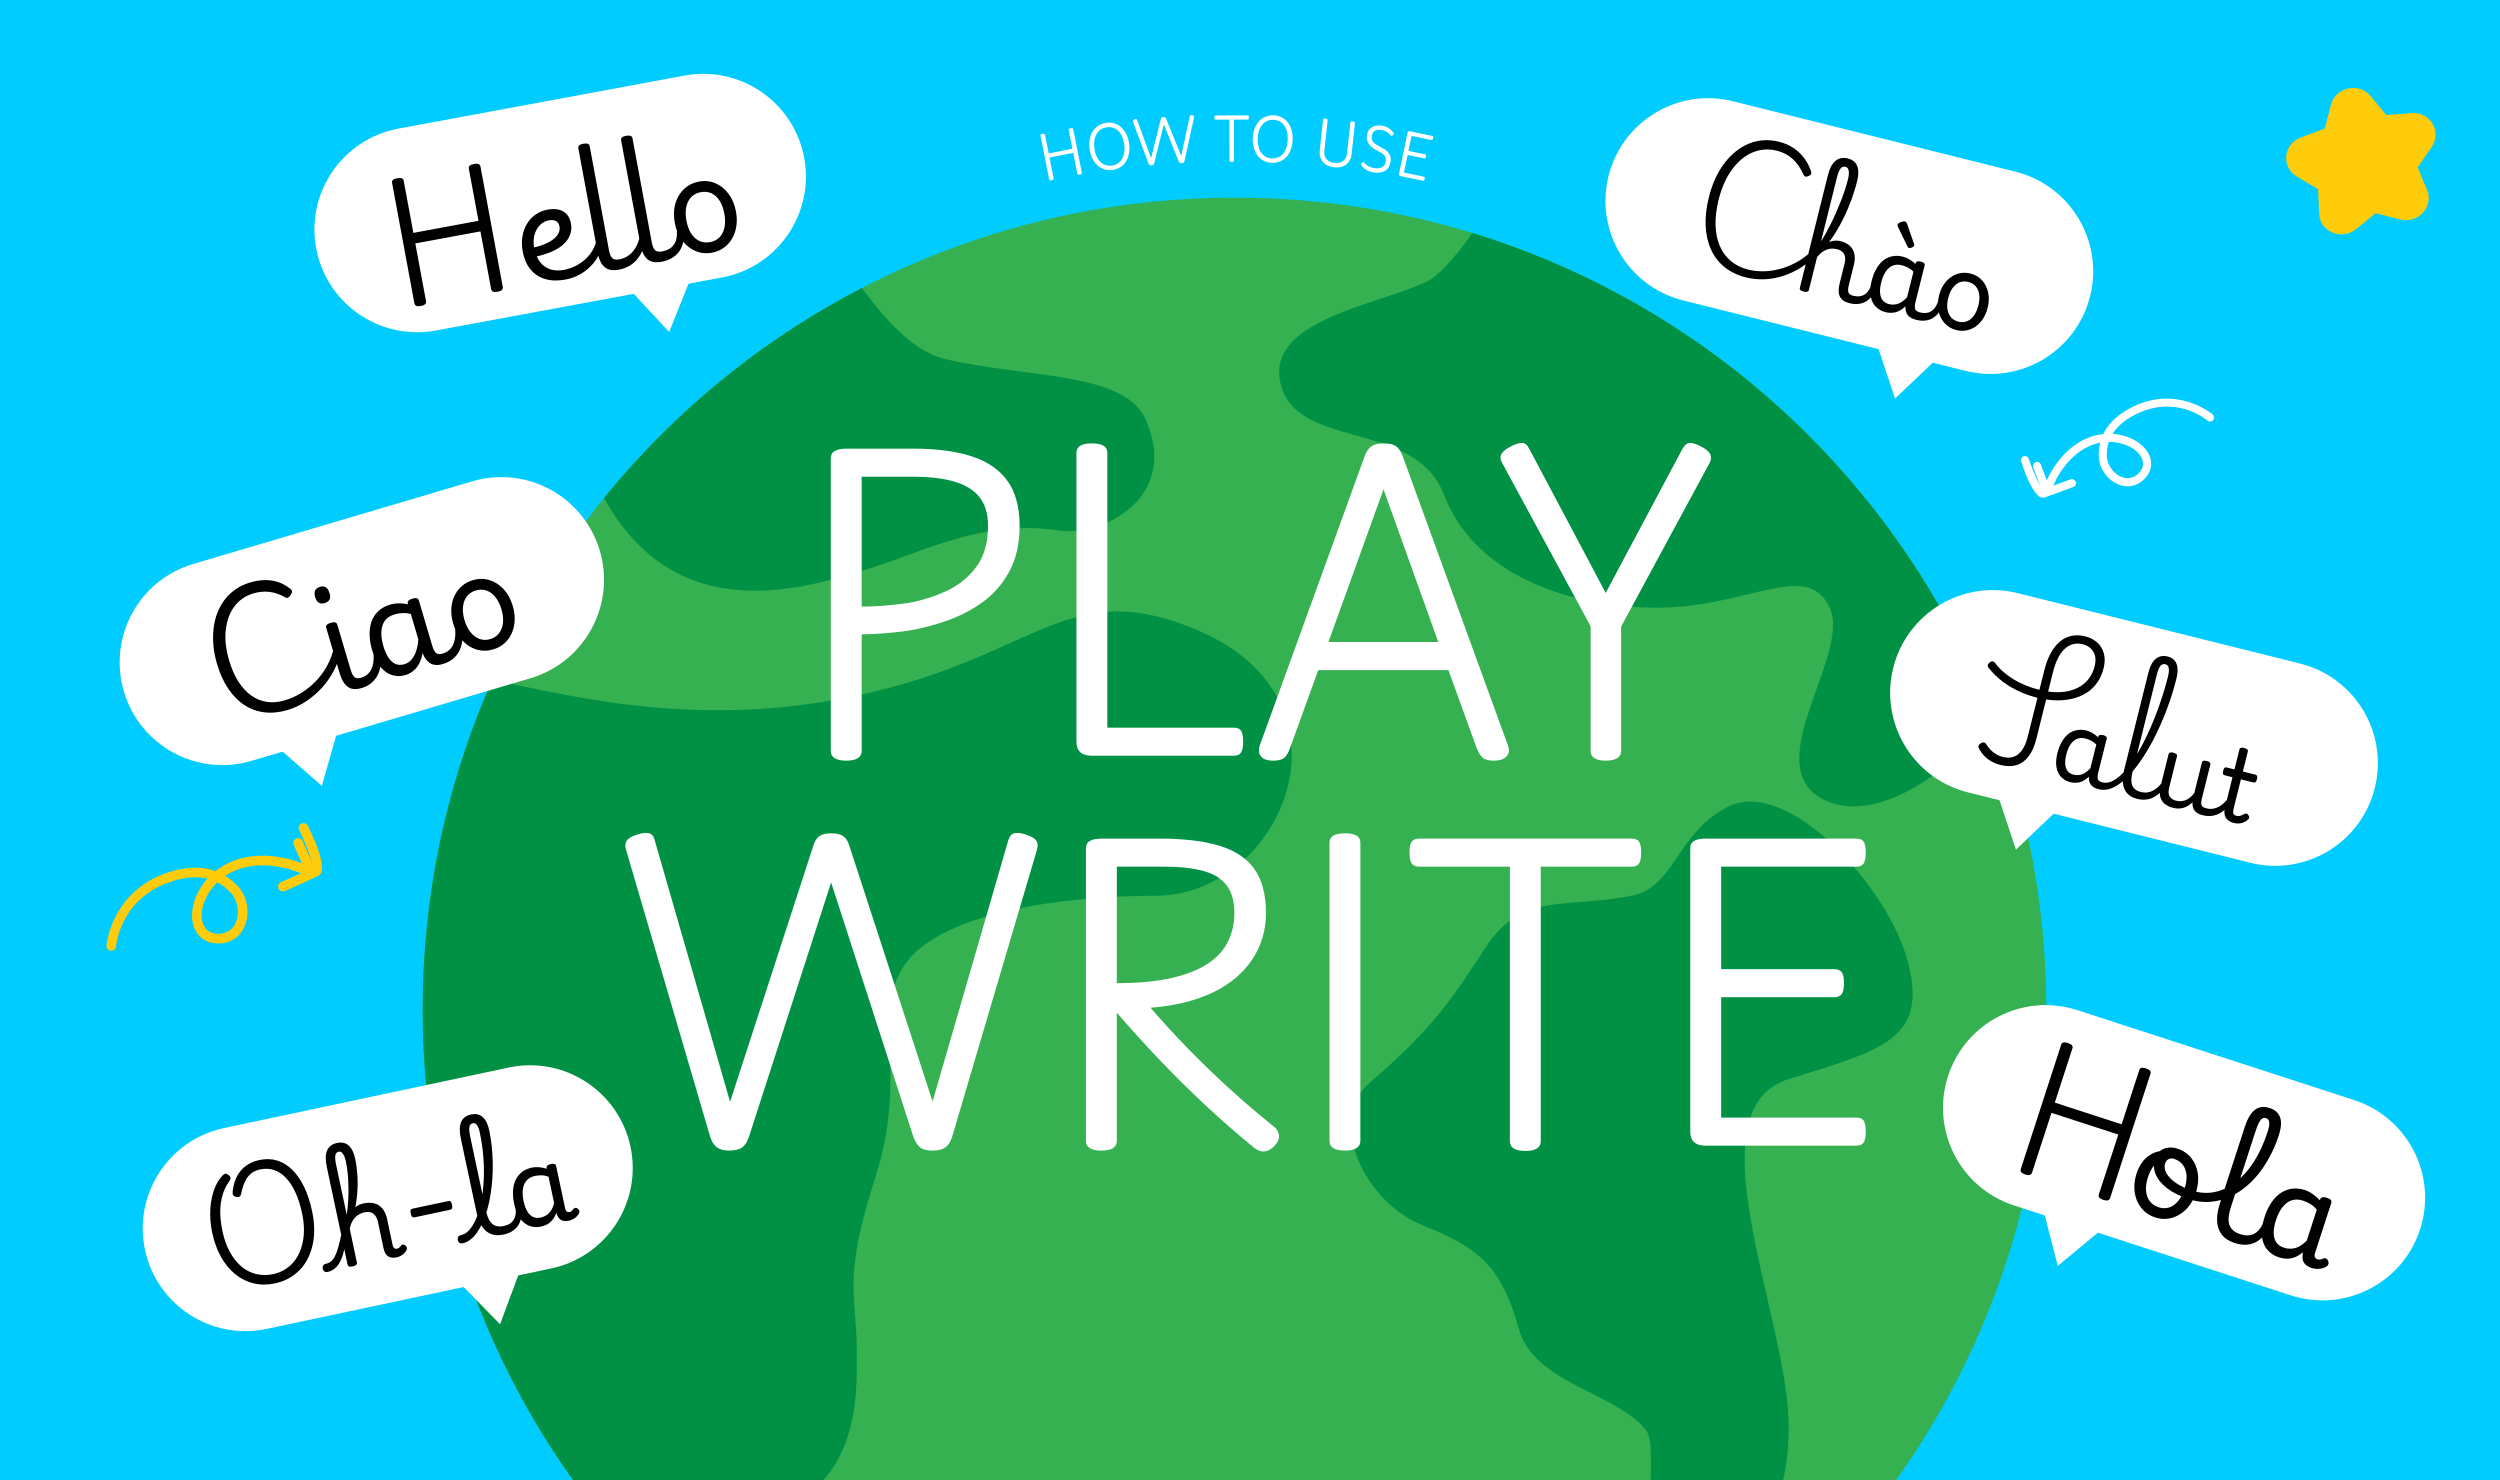 <?xml version="1.0" encoding="UTF-8"?><svg id="Layer_1" xmlns="http://www.w3.org/2000/svg" xmlns:xlink="http://www.w3.org/1999/xlink" viewBox="0 0 2280 1350"><rect x="0" y="0" width="2280" height="1350" fill="#333333" stroke="none"/><defs><style>.cls-1{fill:none;}.cls-2{fill:#0cf;}.cls-3{fill:#009145;}.cls-4{clip-path:url(#clippath-11);}.cls-5{clip-path:url(#clippath-10);}.cls-6{clip-path:url(#clippath-3);}.cls-7{clip-path:url(#clippath-4);}.cls-8{clip-path:url(#clippath-2);}.cls-9{clip-path:url(#clippath-7);}.cls-10{clip-path:url(#clippath-6);}.cls-11{clip-path:url(#clippath-9);}.cls-12{clip-path:url(#clippath-8);}.cls-13{clip-path:url(#clippath-5);}.cls-14{fill:#fff;}.cls-15{fill:#36b151;}.cls-16{fill:#ffcc0c;}.cls-17{clip-path:url(#clippath);}</style><clipPath id="clippath"><rect class="cls-1" width="2280" height="1350"/></clipPath><clipPath id="clippath-2"><rect class="cls-1" width="2280" height="1350"/></clipPath><clipPath id="clippath-3"><rect class="cls-1" width="2280" height="1350"/></clipPath><clipPath id="clippath-4"><path class="cls-1" d="M385.51,920.61c0,160.07,50.81,308.29,137.17,429.39h1206.4c86.36-121.1,137.17-269.32,137.17-429.39,0-408.89-331.47-740.37-740.37-740.37S385.51,511.71,385.51,920.61"/></clipPath><clipPath id="clippath-5"><rect class="cls-1" width="2280" height="1350"/></clipPath><clipPath id="clippath-6"><rect class="cls-1" width="2280" height="1350"/></clipPath><clipPath id="clippath-7"><rect class="cls-1" width="2280" height="1350"/></clipPath><clipPath id="clippath-8"><rect class="cls-1" width="2280" height="1350"/></clipPath><clipPath id="clippath-9"><rect class="cls-1" width="2280" height="1350"/></clipPath><clipPath id="clippath-10"><rect class="cls-1" width="2280" height="1350"/></clipPath><clipPath id="clippath-11"><rect class="cls-1" width="2280" height="1350"/></clipPath></defs><g class="cls-17"><g class="cls-8"><polygon points="87.06 143.13 106.56 143.13 106.56 140.65 89.54 140.65 89.54 84.92 106.56 84.92 106.56 82.44 87.06 82.44 87.06 143.13"/><rect class="cls-14" x="89.55" y="84.97" width="17.02" height="55.64"/><path d="M105.5,143.13h28.23v-2.48h-28.23v2.48ZM105.5,84.92h28.23v-2.48h-28.23v2.48Z"/><rect class="cls-14" x="105.5" y="84.97" width="28.23" height="55.64"/><polygon points="109.69 122.98 111.9 122.98 111.9 105.62 112.01 105.62 118.38 122.98 120.97 122.98 127.18 105.63 127.32 105.63 127.32 122.98 129.53 122.98 129.53 102.87 125.76 102.87 119.78 120.19 119.67 120.19 113.51 102.87 109.69 102.87 109.69 122.98"/><rect class="cls-14" x="132.67" y="84.97" width="19.55" height="55.64"/><path d="M139.58,114.65l2.87-9.31h.03l2.87,9.31h-5.76ZM134.62,122.98h2.59l1.84-6.18h6.84l1.84,6.18h2.81l-6.46-20.11h-3.2l-6.26,20.11Z"/><path d="M132.67,84.92h19.55v-2.48h-19.55v2.48ZM132.67,143.13h19.55v-2.48h-19.55v2.48Z"/><path d="M151.16,84.92h19.55v-2.48h-19.55v2.48ZM151.16,143.13h19.55v-2.48h-19.55v2.48Z"/><rect class="cls-14" x="151.16" y="84.97" width="19.55" height="55.64"/><polygon points="155.08 122.98 157.56 122.98 157.56 116.37 159.77 113.56 165.68 122.98 168.7 122.98 161.42 111.34 168.14 102.87 165.26 102.87 157.56 113.01 157.56 102.87 155.08 102.87 155.08 122.98"/><path d="M169.68,84.92h15.3v-2.48h-15.3v2.48ZM169.68,143.13h15.3v-2.48h-15.3v2.48Z"/><rect class="cls-14" x="169.68" y="84.97" width="15.3" height="55.64"/><polygon points="172.08 123.01 182.52 123.01 182.52 120.86 178.57 120.86 178.57 104.99 182.52 104.99 182.52 102.84 172.08 102.84 172.08 104.99 176.09 104.99 176.09 120.86 172.08 120.86 172.08 123.01"/><path d="M183.8,84.92h19.55v-2.48h-19.55v2.48ZM183.8,143.13h19.55v-2.48h-19.55v2.48Z"/><rect class="cls-14" x="183.8" y="84.97" width="19.55" height="55.64"/><polygon points="186.88 122.98 189.08 122.98 189.08 106.21 189.17 106.21 197.54 122.98 200.28 122.98 200.28 102.88 198.07 102.88 198.07 119.09 197.99 119.09 189.95 102.87 186.88 102.87 186.88 122.98"/><path d="M202.29,84.92h19.55v-2.48h-19.55v2.48ZM202.29,143.13h19.55v-2.48h-19.55v2.48Z"/><rect class="cls-14" x="202.29" y="84.97" width="19.55" height="55.64"/><path d="M211.72,123.29c2.43,0,4.35-1.16,5.09-2.89l.34,2.59h1.87v-10.57h-7.24v2.15h4.81v.64c0,3.68-1.52,5.94-4.38,5.94-3.23,0-4.64-1.9-4.64-8.14,0-4,.4-8.29,4.61-8.29,2.38,0,3.89,1.17,4.38,4.66l2.43-.24c-.48-4.2-2.4-6.57-6.7-6.57-5.9,0-7.21,4.68-7.21,10.53s1.39,10.2,6.63,10.2"/><path d="M220.78,143.13h1.85c11.92,0,17.93-5.62,29.2-27.74,11.22,22.06,17.29,27.74,29.2,27.74h1.85v-2.48h-1.85c-10.99,0-16.59-5.77-27.69-27.86,11.16-22.17,16.7-27.86,27.69-27.86h1.85v-2.48h-1.85c-12.03,0-18.07,5.68-29.2,27.74-11.05-22.03-17.2-27.74-29.2-27.74h-1.85v2.48h1.85c11.02,0,16.59,5.69,27.69,27.86-11.1,22.09-16.7,27.86-27.69,27.86h-1.85v2.48Z"/><path class="cls-14" d="M282.87,140.6h-1.85c-10.99,0-16.59-5.77-27.69-27.82,11.16-22.14,16.7-27.82,27.69-27.82h1.85v55.64ZM220.78,84.97h1.85c11.02,0,16.59,5.68,27.69,27.82-11.1,22.05-16.7,27.82-27.69,27.82h-1.85v-55.64Z"/><path d="M281.86,84.92h19.55v-2.48h-19.55v2.48ZM281.86,143.13h19.55v-2.48h-19.55v2.48Z"/><rect class="cls-14" x="281.86" y="84.97" width="19.55" height="55.64"/><path d="M291.61,121.14c-3.49,0-4.47-2.56-4.47-8.24,0-5.37,1.15-8.19,4.67-8.19s4.32,2.78,4.32,8.08c0,5.68-1.03,8.35-4.52,8.35M291.53,123.29c5.71,0,7.09-4.27,7.09-10.78,0-5.54-1.02-9.96-6.75-9.96s-7.21,4.42-7.21,10.37,1.11,10.37,6.86,10.37"/><path d="M300.35,84.92h16.76v-2.48h-16.76v2.48ZM300.35,143.13h16.76v-2.48h-16.76v2.48Z"/><rect class="cls-14" x="300.35" y="84.97" width="16.76" height="55.64"/><polygon points="303.71 122.98 306.18 122.98 306.21 114.28 314.01 114.28 314.01 112.13 306.19 112.13 306.19 104.99 314.53 104.99 314.53 102.84 303.71 102.84 303.71 122.98"/><polygon points="335.6 143.13 335.6 82.44 316.1 82.44 316.1 84.92 333.11 84.92 333.11 140.65 316.1 140.65 316.1 143.13 335.6 143.13"/><rect class="cls-14" x="316.05" y="84.97" width="17.02" height="55.64"/></g><rect class="cls-2" width="2280" height="1350"/><g class="cls-6"><path class="cls-15" d="M1125.88,1660.97c408.89,0,740.37-331.47,740.37-740.37S1534.77,180.24,1125.88,180.24,385.51,511.71,385.51,920.61s331.47,740.37,740.37,740.37"/></g><g class="cls-7"><path class="cls-3" d="M1467.36,45.8c-38.65,10.06-122.84,191.08-167.19,211.55-44.36,20.47-141.98,34.85-133.07,88.71,10.98,66.35,122.84,34.12,150.13,105.78,27.3,71.65,112.6,102.36,194.49,102.36s136.48-44.36,156.96,0c20.47,44.36-71.65,150.13,0,177.43,71.65,27.3,201.31-95.54,225.2-242.26,23.89-146.72-6.82-552.76-426.51-443.57"/><path class="cls-3" d="M696.22,165.23c48.79,2.57,94.4,145.2,166.06,162.27,71.65,17.06,162.26,11.37,181.98,53.94,32.97,71.17-37.45,108.56-79.61,102.26-65.97-9.86-117.72,17.33-165.3,32.6-64.45,20.69-182.74,59.52-249.84-64.45-83.49-154.24,17.06-293.44,146.72-286.62"/><path class="cls-3" d="M378.9,622.45c28.28-34.85,170.64,51.38,375.33,17.06,189.94-31.85,211.55-118.29,337.8-64.83,153.32,64.92,77.38,242.26-38.64,242.26-85.29,0-192.24,15.44-226.36,60.28-34.12,44.84,2.27,100.09-28.44,195.63-30.71,95.54-17.28,105.77-17.17,160.37.11,54.59,3.52,160.37-163.67,163.78-167.19,3.41-576.65-358.27-238.85-774.55"/><path class="cls-3" d="M1576.54,735.46c-47.53,23.41-48.53,73.52-88.71,81.48-60.34,11.95-99.97-3.86-133.07,47.29-31.47,48.63-49.67,75.17-105.78,123.32-40.2,34.49-3.41,109.19,47.77,129.66,51.18,20.47,72.18,36.29,88.71,95.54,13.65,48.91,91.75,58.79,116.01,92.13,13.27,18.23-13.36,116.01,31.97,133.07,43.64,16.43,101.1-44.36,97.69-143.31-3.41-98.95-88.41-283.21.15-310.5,88.56-27.3,126.1-37.53,109.04-105.78-17.06-68.24-109.19-169.78-163.78-142.9"/></g><g class="cls-13"><path class="cls-14" d="M363.35,117.29c-50.85,9.42-84.42,58.28-75,109.13,9.42,50.85,58.28,84.42,109.13,75l260.94-48.36c50.85-9.42,84.42-58.28,75-109.13-9.42-50.84-58.28-84.42-109.13-75l-260.94,48.36Z"/></g><polygon class="cls-14" points="610.27 302.76 635.53 239.88 564.16 253.1 610.27 302.76"/><g class="cls-10"><path d="M637.8,219.76c-2.91-1.37-5.39-3.63-7.43-6.79-2.04-3.15-3.49-7.06-4.35-11.72-.66-3.53-.84-6.76-.55-9.68.29-2.92.99-5.52,2.11-7.81,1.11-2.28,2.66-4.15,4.63-5.59,1.98-1.44,4.29-2.42,6.94-2.91,3.61-.67,6.88-.32,9.79,1.05,2.91,1.37,5.37,3.64,7.37,6.8,2,3.16,3.43,7.07,4.29,11.73.64,3.45.82,6.66.54,9.62-.28,2.96-.98,5.58-2.09,7.87-1.11,2.28-2.64,4.15-4.57,5.58-1.94,1.44-4.23,2.4-6.88,2.9-3.61.67-6.88.32-9.79-1.05M658.18,227.2c2.66-1.57,4.95-3.54,6.88-5.89,1.93-2.35,3.47-5.01,4.63-7.96,1.15-2.95,1.87-6.16,2.14-9.62.27-3.46.06-7.07-.64-10.85-1.16-6.27-3.4-11.62-6.72-16.08-3.32-4.45-7.32-7.68-12.01-9.68-4.69-2-9.73-2.5-15.11-1.5-4.1.76-7.68,2.26-10.76,4.49-3.08,2.23-5.61,5.03-7.6,8.39-1.99,3.36-3.31,7.14-3.95,11.32-.64,4.19-.52,8.65.36,13.39,1.16,6.27,3.4,11.61,6.71,16.02,3.31,4.41,7.33,7.63,12.07,9.66,4.74,2.03,9.8,2.55,15.18,1.55,3.21-.59,6.15-1.68,8.81-3.25M612.38,235.56c2.67-1.49,4.91-3.42,6.72-5.79,1.8-2.37,3.1-5.23,3.89-8.57.79-3.34.95-7.18.49-11.49-.06-1.23-.63-1.94-1.7-2.11-1.07-.17-2.1.02-3.07.57-.98.56-1.43,1.45-1.37,2.69.15,2.63-.01,4.99-.5,7.07-.49,2.08-1.29,3.9-2.42,5.43-1.13,1.54-2.58,2.81-4.34,3.8-1.77.99-3.86,1.71-6.27,2.16-1.69.31-2.89,1.01-3.6,2.1-.71,1.09-1.02,2.22-.92,3.41.1,1.19.49,2.19,1.18,3.02.69.82,1.6,1.14,2.73.93,3.46-.64,6.52-1.71,9.19-3.2M607.03,236.62c.71-1.09,1.02-2.22.92-3.41-.09-1.18-.51-2.19-1.24-3.01-.73-.82-1.66-1.12-2.79-.92-2.97.55-5.14.19-6.5-1.1-1.36-1.28-2.37-3.73-3.04-7.35l-17.57-94.82c-.19-1.04-.78-1.74-1.76-2.1-.98-.36-2.35-.37-4.12-.05-1.69.31-2.9.81-3.65,1.49-.75.68-1.02,1.54-.83,2.58l17.57,94.82c.59,3.21,1.41,5.95,2.46,8.2,1.04,2.26,2.35,4.05,3.92,5.38,1.58,1.33,3.44,2.19,5.59,2.58,2.15.39,4.59.33,7.32-.17,1.77-.33,3.01-1.04,3.72-2.12M573.91,242.51c2.89-1.66,5.36-3.78,7.42-6.36,2.05-2.58,3.75-5.56,5.08-8.92,1.33-3.36,2.24-7.08,2.73-11.16.08-.93-.3-1.71-1.12-2.35-.82-.64-1.69-.93-2.59-.89-.91.04-1.49.71-1.75,2.01-.5,2.67-1.28,5.22-2.32,7.66-1.04,2.44-2.35,4.61-3.9,6.52-1.56,1.91-3.4,3.52-5.52,4.83-2.12,1.31-4.51,2.21-7.16,2.7-1.69.31-2.89,1.01-3.6,2.1-.71,1.09-1.02,2.23-.93,3.41.1,1.19.49,2.2,1.18,3.02.69.83,1.6,1.14,2.73.93,3.61-.67,6.87-1.83,9.76-3.49M567.99,243.85c.71-1.09,1.02-2.22.93-3.41-.1-1.19-.51-2.19-1.24-3.01-.73-.82-1.66-1.12-2.79-.92-2.97.55-5.14.18-6.5-1.1-1.36-1.29-2.37-3.73-3.04-7.35l-17.57-94.82c-.19-1.04-.78-1.74-1.76-2.1-.98-.36-2.36-.37-4.12-.05-1.69.31-2.9.81-3.65,1.49-.75.68-1.02,1.54-.83,2.58l17.57,94.82c.6,3.21,1.41,5.95,2.46,8.21,1.04,2.26,2.35,4.05,3.93,5.38,1.57,1.33,3.44,2.19,5.59,2.58,2.15.39,4.59.33,7.32-.17,1.77-.33,3.01-1.04,3.72-2.12M528.3,250.58c3.89-2.09,7.36-4.69,10.4-7.78,3.04-3.1,5.53-6.55,7.49-10.36,1.95-3.81,3.24-7.85,3.86-12.12.16-.94-.24-1.66-1.21-2.14-.96-.49-1.96-.7-2.98-.63-1.03.07-1.62.57-1.78,1.51-.73,3.21-1.97,6.3-3.7,9.28-1.73,2.98-3.91,5.67-6.54,8.07-2.63,2.4-5.61,4.45-8.95,6.15-3.34,1.7-6.98,2.91-10.91,3.64-.72.13-1.2.68-1.44,1.64-.24.96-.25,2.02-.03,3.18.22,1.17.61,2.15,1.17,2.96.57.81,1.21,1.15,1.93,1.01,4.58-.85,8.81-2.32,12.7-4.41M518.12,253.16c.4-.99.49-2.06.27-3.23-.22-1.16-.69-2.14-1.41-2.92-.73-.78-1.69-1.06-2.9-.83-4.42.82-8.48.64-12.19-.55-3.71-1.18-6.85-3.42-9.41-6.73-2.57-3.3-4.34-7.65-5.34-13.03-.58-3.13-.65-6.11-.22-8.93.43-2.82,1.25-5.34,2.46-7.56,1.21-2.22,2.76-4.06,4.64-5.53,1.89-1.47,4.04-2.43,6.45-2.88,2.57-.48,4.72-.29,6.46.55,1.73.84,2.84,2.55,3.32,5.12.36,1.93.15,3.75-.61,5.47-.76,1.72-1.94,3.33-3.53,4.83-1.59,1.5-3.46,2.82-5.62,3.97-2.15,1.15-4.45,2.13-6.87,2.96-2.42.82-4.84,1.46-7.25,1.9l1.56,8.43c4.24-.87,8.19-1.97,11.85-3.32,3.66-1.34,6.89-2.92,9.72-4.73,2.82-1.81,5.16-3.86,7.02-6.16,1.86-2.3,3.16-4.8,3.9-7.52.74-2.71.83-5.6.27-8.65-.67-3.61-1.99-6.46-3.95-8.55-1.97-2.09-4.44-3.45-7.43-4.11-2.99-.65-6.29-.64-9.9.03-4.18.77-7.88,2.31-11.11,4.61-3.23,2.3-5.85,5.18-7.87,8.62-2.02,3.45-3.36,7.31-4.02,11.59-.66,4.28-.55,8.82.35,13.64,1.18,6.35,3.49,11.65,6.94,15.91,3.45,4.26,7.88,7.22,13.3,8.88,5.42,1.65,11.66,1.83,18.73.52,1.21-.22,2.01-.83,2.41-1.82M387.67,277.46c.78-.73,1.07-1.65.86-2.78l-9.76-52.65,59.39-11.01,9.76,52.65c.42,2.25,2.39,3.05,5.93,2.39,1.77-.33,3.04-.86,3.82-1.58.78-.73,1.07-1.65.86-2.78l-20.36-109.88c-.4-2.17-2.37-2.92-5.9-2.27-1.77.33-3.04.83-3.83,1.52-.79.69-1.08,1.59-.87,2.72l8.82,47.59-59.4,11.01-8.82-47.59c-.4-2.17-2.37-2.93-5.9-2.27-1.77.33-3.04.84-3.83,1.52-.79.69-1.08,1.59-.87,2.71l20.36,109.88c.42,2.25,2.39,3.05,5.93,2.39,1.77-.33,3.04-.85,3.82-1.58"/><path class="cls-14" d="M204.36,1028.78c-50.58,10.75-82.87,60.47-72.12,111.05,10.75,50.58,60.47,82.87,111.05,72.12l259.59-55.18c50.58-10.75,82.87-60.47,72.12-111.05-10.75-50.58-60.47-82.87-111.05-72.12l-259.59,55.18Z"/></g><polygon class="cls-14" points="456.06 1207.72 479.65 1144.2 408.66 1159.29 456.06 1207.72"/><g class="cls-9"><path d="M476.64,1088.12c-.02-2.21.21-4.19.7-5.96.49-1.76,1.22-3.3,2.18-4.61.97-1.31,2.12-2.39,3.46-3.22,1.34-.84,2.87-1.44,4.59-1.81,2.12-.45,4.18-.66,6.19-.64,2.01.02,4.17.44,6.49,1.26l5.1,24.01c-.67,2.7-1.6,4.97-2.8,6.82-1.2,1.85-2.6,3.29-4.21,4.32-1.61,1.04-3.38,1.76-5.3,2.16-2.65.56-4.99.34-7.04-.68-2.05-1.02-3.78-2.74-5.2-5.17-1.42-2.43-2.51-5.46-3.28-9.1-.58-2.71-.88-5.17-.89-7.38M498.74,1116.76c1.75-.89,3.36-2.18,4.83-3.88,1.47-1.69,2.71-3.93,3.71-6.7.06.26.14.51.26.72.11.22.18.36.19.43.46,1.22,1.02,2.27,1.66,3.17.64.9,1.43,1.61,2.37,2.14.94.53,2.01.83,3.2.93,1.19.09,2.55-.02,4.07-.35,1.32-.28,2.59-.76,3.79-1.43,1.21-.67,2.29-1.49,3.26-2.46.97-.97,1.7-2.06,2.21-3.27.22-.6.22-1.25,0-1.97-.22-.71-.7-1.34-1.43-1.87-.71-.4-1.38-.62-2.01-.66-.63-.04-1.14.19-1.51.68-.5.59-.93,1.1-1.29,1.52-.36.42-.74.76-1.13,1.02-.4.26-.92.46-1.59.6-.6.13-1.15.11-1.67-.06-.52-.16-.97-.5-1.35-1.01-.38-.51-.67-1.19-.85-2.05l-8.27-38.89c-.2-.92-.69-1.53-1.47-1.81-.79-.28-1.91-.27-3.36.04-1.46.31-2.5.77-3.13,1.39-.63.62-.84,1.42-.63,2.41l.11.5c-2.22-.7-4.53-1.16-6.93-1.38-2.4-.22-4.65-.1-6.77.35-2.78.59-5.23,1.56-7.36,2.91-2.13,1.35-3.92,3.01-5.37,4.98-1.45,1.97-2.56,4.24-3.32,6.82-.77,2.58-1.15,5.4-1.16,8.44-.01,3.05.35,6.29,1.08,9.73,1.2,5.62,3.01,10.11,5.45,13.46,2.44,3.35,5.31,5.63,8.61,6.83,3.3,1.2,6.83,1.4,10.6.6,1.72-.37,3.45-.99,5.2-1.88M466.75,1123.09c2.18-1.29,3.99-2.94,5.43-4.94,1.44-2,2.45-4.39,3.04-7.18.58-2.78.63-5.96.15-9.52-.08-1.02-.56-1.59-1.45-1.71-.89-.12-1.73.06-2.53.54-.8.48-1.16,1.23-1.08,2.25.18,2.17.1,4.13-.26,5.86-.36,1.74-.99,3.25-1.89,4.55-.9,1.3-2.07,2.38-3.51,3.24-1.44.86-3.15,1.5-5.14,1.92-1.39.3-2.36.9-2.93,1.82-.57.92-.8,1.86-.69,2.84.11.98.45,1.81,1.05,2.47.59.67,1.35.91,2.28.71,2.84-.6,5.36-1.55,7.54-2.85M462.15,1124.12c.57-.91.8-1.86.69-2.84-.1-.98-.45-1.8-1.04-2.47-.59-.67-1.35-.9-2.28-.71-3.24.69-5.95.56-8.12-.4-2.17-.95-3.91-2.62-5.21-5.01-1.3-2.38-2.32-5.3-3.05-8.74l-14.34-67.46c-.59-2.78-.89-5.01-.91-6.7-.02-1.69.27-2.96.85-3.81.58-.85,1.4-1.39,2.46-1.61.99-.21,1.88-.04,2.65.52.78.56,1.47,1.49,2.09,2.77.62,1.29,1.16,3.02,1.62,5.2.27,1.26.89,2.09,1.88,2.5.98.41,2.06.5,3.21.25s2.1-.76,2.84-1.54c.73-.78.97-1.79.7-3.05-.82-3.83-1.98-6.94-3.48-9.32-1.51-2.38-3.34-4.01-5.5-4.9-2.16-.89-4.69-1.02-7.6-.41-4.5.96-7.52,3.24-9.07,6.85-1.55,3.61-1.64,8.63-.28,15.04l14.34,67.46c1.04,4.9,2.63,9.03,4.76,12.41,2.14,3.38,4.85,5.76,8.15,7.13,3.3,1.37,7.2,1.58,11.69.62,1.39-.29,2.37-.9,2.93-1.82M429.03,1130.49c2.23-1.72,4.28-3.93,6.16-6.65,1.88-2.71,3.59-5.81,5.13-9.28,1.54-3.47,2.91-7.31,4.09-11.5,1.18-4.19,2.15-8.6,2.89-13.21.75-4.62,1.31-9.39,1.68-14.3.37-4.92.51-9.89.41-14.92-.1-5.02-.4-10.02-.91-15-.5-4.97-1.26-9.84-2.27-14.6-.21-.99-.81-1.68-1.78-2.06-.98-.38-2.05-.45-3.21-.2-1.16.25-2.11.74-2.85,1.49-.74.74-1.01,1.61-.79,2.61,1,4.7,1.8,9.43,2.4,14.21.6,4.78,1,9.52,1.21,14.21.2,4.69.21,9.29.03,13.79-.18,4.5-.54,8.82-1.08,12.98-.53,4.16-1.24,8.06-2.13,11.7-.88,3.65-1.92,7.01-3.09,10.09-1.18,3.08-2.52,5.79-4.03,8.12-1.51,2.33-3.13,4.21-4.87,5.65-1.73,1.44-3.62,2.38-5.67,2.81-1.26.27-2.1.85-2.54,1.73-.43.89-.55,1.81-.34,2.77.2.96.68,1.76,1.44,2.39.76.63,1.76.82,3.02.55,2.52-.54,4.88-1.66,7.11-3.38M410.35,1103.35c.99-.21,1.64-.66,1.94-1.35.3-.69.3-1.76,0-3.21-.32-1.52-.76-2.52-1.31-2.99-.55-.47-1.32-.6-2.31-.39l-32.24,6.85c-.99.21-1.63.64-1.9,1.29-.28.65-.25,1.73.07,3.25.31,1.46.73,2.44,1.25,2.95.52.51,1.28.66,2.27.45l32.24-6.85ZM306.57,1062.46c-.59-2.78-.89-5.01-.91-6.7-.01-1.69.27-2.96.85-3.81.58-.85,1.4-1.39,2.46-1.61.99-.21,1.89.03,2.7.72.8.69,1.52,1.72,2.15,3.07.63,1.35,1.14,2.92,1.52,4.71.55,2.58,1.01,5.3,1.37,8.16.37,2.86.63,5.74.8,8.64.17,2.9.27,5.82.3,8.75.04,2.93-.02,5.76-.17,8.49-.15,2.73-.33,5.36-.55,7.89-.22,2.54-.52,4.88-.89,7.03l-9.64-45.34ZM324.81,1153.62c.64-.59.86-1.31.68-2.17l-7-32.94c1.32-2.91,2.43-5.87,3.34-8.9.91-3.03,1.68-6.09,2.3-9.2.62-3.1,1.08-6.19,1.4-9.27.31-3.07.52-6.11.61-9.1.09-2.99.05-5.94-.12-8.84-.17-2.9-.42-5.7-.75-8.39-.33-2.69-.76-5.3-1.3-7.81-.82-3.83-1.98-6.94-3.48-9.32-1.51-2.38-3.36-4-5.55-4.89-2.19-.88-4.71-1.02-7.55-.42-4.5.96-7.52,3.24-9.07,6.85-1.55,3.61-1.64,8.63-.28,15.04l18.92,88.99c.18.86.65,1.43,1.4,1.72.75.29,1.86.28,3.31-.03,1.45-.31,2.5-.76,3.14-1.34M365.55,1145.27c1.18-.63,2.24-1.43,3.17-2.39.94-.96,1.66-2.01,2.18-3.16.27-.68.32-1.35.15-2-.17-.65-.6-1.26-1.27-1.8-.58-.43-1.22-.71-1.94-.83-.72-.12-1.3.07-1.74.58-.39.43-.78.88-1.17,1.34-.39.46-.81.85-1.26,1.15-.45.3-.98.52-1.57.65-.6.13-1.17.11-1.72-.05-.55-.16-1.02-.49-1.4-1-.38-.5-.67-1.19-.85-2.05l-5.02-23.61c-.93-4.37-2.42-7.73-4.48-10.09-2.06-2.36-4.53-3.89-7.41-4.59-2.88-.7-6.04-.69-9.48.04-2.45.52-4.67,1.44-6.67,2.77-2,1.32-3.73,2.95-5.18,4.89-1.46,1.93-2.59,4.09-3.39,6.48-.81,2.38-1.27,4.9-1.4,7.56l3.28,8.12c.01-3.53.4-6.57,1.17-9.12.77-2.55,1.82-4.69,3.15-6.42,1.32-1.73,2.82-3.09,4.48-4.06,1.66-.98,3.35-1.65,5.07-2.01,2.45-.52,4.49-.49,6.14.1,1.64.58,2.99,1.64,4.05,3.18,1.05,1.54,1.83,3.47,2.32,5.78l5.06,23.81c.34,1.59.82,2.99,1.46,4.2.64,1.21,1.45,2.17,2.42,2.86.98.69,2.14,1.13,3.5,1.33,1.35.2,2.89.11,4.61-.25,1.32-.28,2.57-.74,3.75-1.37M305.24,1156.95c1.92-1.55,3.58-3.7,5.01-6.46,1.42-2.75,2.59-6.18,3.52-10.29.92-4.1,1.63-8.93,2.1-14.5.11-1.13-.17-1.95-.84-2.47-.66-.51-1.37-.66-2.11-.43-.75.23-1.23.95-1.46,2.18-1.03,4.92-2.01,9.07-2.95,12.45-.94,3.38-1.95,6.12-3.02,8.21-1.08,2.1-2.28,3.68-3.6,4.76-1.33,1.08-2.88,1.81-4.67,2.18-1.26.27-2.1.85-2.54,1.73-.43.89-.55,1.81-.35,2.77.2.96.68,1.76,1.44,2.39.76.63,1.76.82,3.02.55,2.38-.51,4.53-1.53,6.45-3.08M263.28,1165.87c3.74-2.07,7.09-4.62,10.04-7.63s5.4-6.45,7.35-10.32c1.94-3.87,3.43-8.09,4.46-12.67,1.03-4.57,1.5-9.44,1.41-14.61-.1-5.16-.73-10.52-1.91-16.08-1.8-8.47-4.24-15.86-7.31-22.19-3.07-6.33-6.68-11.52-10.83-15.59-4.15-4.06-8.73-6.85-13.76-8.38-5.03-1.52-10.35-1.69-15.97-.49-3.71.79-6.99,2-9.85,3.65-2.86,1.65-5.3,3.67-7.32,6.07-2.01,2.4-3.64,5.16-4.87,8.29-1.24,3.13-2.07,6.61-2.5,10.43-.15,1.55-.03,2.72.38,3.5.41.78,1.12,1.3,2.15,1.57,1.46.38,2.63.36,3.51-.07.88-.43,1.42-1.29,1.63-2.57.69-3.26,1.51-6.16,2.45-8.71.94-2.55,2.1-4.73,3.48-6.55,1.38-1.81,3-3.3,4.86-4.46,1.86-1.15,4.05-2,6.56-2.53,4.5-.96,8.72-.78,12.66.52,3.94,1.31,7.56,3.68,10.85,7.13,3.29,3.45,6.19,7.88,8.68,13.29,2.5,5.42,4.52,11.76,6.07,19.03,1.01,4.76,1.57,9.33,1.67,13.7.1,4.37-.24,8.49-1,12.35-.77,3.86-1.93,7.43-3.48,10.69-1.55,3.27-3.48,6.17-5.77,8.69-2.3,2.53-4.94,4.65-7.93,6.35-2.99,1.71-6.3,2.95-9.94,3.72-5.42,1.15-10.62,1.12-15.58-.11-4.96-1.23-9.45-3.55-13.46-6.99-4.01-3.43-7.49-7.83-10.42-13.18-2.94-5.35-5.15-11.54-6.64-18.55-.84-3.97-1.44-7.75-1.79-11.34-.35-3.59-.42-7-.2-10.22.21-3.22.65-6.27,1.32-9.15.67-2.87,1.58-5.59,2.73-8.15,1.15-2.56,2.53-4.94,4.13-7.15.74-1.06,1.11-2.03,1.09-2.93-.02-.89-.6-1.74-1.73-2.54-1.26-1.04-2.35-1.44-3.26-1.17-.91.26-1.86.98-2.86,2.16-2.17,2.47-4,5.27-5.47,8.42-1.47,3.15-2.63,6.49-3.47,10.02-.84,3.53-1.38,7.19-1.61,10.97-.23,3.78-.2,7.53.11,11.23.3,3.7.83,7.31,1.57,10.81,1.8,8.47,4.5,15.89,8.11,22.28,3.6,6.39,7.93,11.62,12.98,15.7,5.05,4.08,10.63,6.85,16.75,8.31,6.12,1.46,12.58,1.47,19.39.03,4.63-.98,8.81-2.51,12.56-4.59"/><path class="cls-14" d="M1894.59,921.26c-49.18-15.98-102,10.93-117.98,60.11-15.98,49.18,10.94,102,60.12,117.98l252.4,82.01c49.18,15.98,102-10.94,117.98-60.11,15.98-49.18-10.94-102-60.11-117.98l-252.4-82.01Z"/></g><polygon class="cls-14" points="1876.68 1154.51 1928.88 1111.29 1859.85 1088.86 1876.68 1154.51"/><g class="cls-12"><path d="M2079.17,1104.59c1.31-2.32,2.76-4.26,4.33-5.81,1.58-1.55,3.27-2.72,5.07-3.51,1.8-.79,3.66-1.21,5.57-1.28,1.91-.07,3.88.23,5.9.89,2.49.81,4.77,1.83,6.86,3.07,2.09,1.24,4.1,2.99,6.03,5.24l-9.16,28.2c-2.33,2.42-4.68,4.23-7.05,5.44-2.37,1.21-4.71,1.86-7.02,1.97-2.31.11-4.59-.2-6.85-.94-3.11-1.01-5.43-2.67-6.95-4.97-1.53-2.3-2.3-5.15-2.31-8.54-.01-3.4.67-7.23,2.06-11.51,1.03-3.18,2.21-5.94,3.52-8.26M2085.01,1147.9c2.36.12,4.83-.25,7.39-1.14,2.56-.88,5.2-2.47,7.93-4.77-.1.31-.16.62-.17.91-.01.3-.03.49-.05.56-.25,1.55-.31,2.99-.18,4.32.13,1.33.52,2.55,1.19,3.67.67,1.12,1.6,2.08,2.79,2.9,1.19.82,2.68,1.52,4.47,2.1,1.55.5,3.16.77,4.83.8,1.67.03,3.3-.17,4.9-.6,1.6-.43,3.03-1.12,4.29-2.09.59-.49.98-1.18,1.19-2.06.2-.88.08-1.82-.37-2.83-.5-.85-1.06-1.48-1.7-1.9-.64-.42-1.3-.49-2-.2-.88.32-1.63.59-2.26.81-.63.22-1.23.35-1.8.38-.57.03-1.24-.08-2.02-.33-.7-.23-1.27-.58-1.71-1.07-.44-.49-.71-1.11-.81-1.87-.1-.76.02-1.65.35-2.66l14.84-45.68c.35-1.09.2-2.02-.45-2.79-.65-.77-1.83-1.43-3.54-1.99-1.71-.55-3.08-.7-4.11-.43-1.03.27-1.74.98-2.11,2.15l-.19.58c-1.9-2.08-4.04-3.95-6.42-5.63-2.38-1.67-4.81-2.92-7.29-3.72-3.26-1.06-6.42-1.53-9.47-1.4-3.05.13-5.92.78-8.63,1.96-2.7,1.18-5.24,2.9-7.59,5.13-2.36,2.24-4.46,4.95-6.31,8.13-1.85,3.18-3.43,6.79-4.74,10.83-2.15,6.6-2.96,12.4-2.43,17.38.53,4.98,2.15,9.1,4.88,12.34,2.72,3.25,6.3,5.59,10.73,7.03,2.02.66,4.21,1.05,6.58,1.17M2047.71,1135.21c3.06-.04,5.95-.66,8.67-1.89,2.72-1.22,5.22-3.11,7.51-5.68,2.29-2.56,4.26-5.85,5.91-9.87.53-1.12.37-2.01-.49-2.67-.86-.67-1.85-.99-2.97-.97-1.12.02-1.95.59-2.49,1.71-1.12,2.39-2.39,4.38-3.81,5.98-1.42,1.6-3,2.81-4.72,3.62-1.73.81-3.6,1.24-5.63,1.26-2.03.03-4.21-.34-6.54-1.09-1.63-.53-3.02-.48-4.16.13-1.14.62-1.96,1.47-2.44,2.56-.48,1.09-.62,2.16-.4,3.22.22,1.06.87,1.76,1.95,2.12,3.34,1.09,6.54,1.61,9.6,1.57M2042.27,1133.5c1.14-.61,1.96-1.47,2.44-2.56.48-1.09.61-2.16.4-3.22-.22-1.06-.87-1.76-1.95-2.12-3.81-1.24-6.56-3.01-8.26-5.32-1.7-2.31-2.51-5.11-2.43-8.39.08-3.28.77-6.94,2.09-10.98l22.76-70.04c1.03-3.19,2.05-5.67,3.06-7.44,1.01-1.78,2.02-2.93,3.05-3.45,1.03-.52,2.13-.6,3.29-.22,1.09.35,1.87,1.04,2.36,2.05.48,1.02.66,2.34.51,3.97-.14,1.63-.6,3.65-1.39,6.05-.48,1.48-.33,2.73.45,3.76.78,1.03,1.85,1.76,3.21,2.2,1.36.44,2.66.48,3.9.11,1.24-.37,2.09-1.29,2.57-2.77,1.44-4.43,2.09-8.27,1.95-11.54-.14-3.27-1.08-6-2.81-8.19-1.74-2.2-4.27-3.84-7.61-4.92-5.21-1.69-9.67-1.12-13.38,1.71-3.71,2.83-6.78,7.98-9.2,15.43l-22.76,70.04c-1.87,5.75-2.71,11.04-2.51,15.87.19,4.83,1.6,8.96,4.22,12.39,2.62,3.43,6.57,6,11.86,7.72,1.63.53,3.02.49,4.16-.13M2008.82,1096.09c4.12.27,8.21.03,12.28-.71,4.06-.74,8.05-1.96,11.94-3.66,3.9-1.7,7.67-3.84,11.31-6.44,3.63-2.6,7.11-5.61,10.41-9.05s6.4-7.26,9.27-11.48c2.87-4.22,5.52-8.79,7.94-13.72,2.42-4.93,4.53-10.19,6.35-15.78.38-1.17.16-2.22-.64-3.17-.81-.95-1.89-1.64-3.25-2.09-1.36-.44-2.65-.51-3.86-.22-1.21.29-2.01,1.02-2.39,2.19-1.72,5.28-3.61,10.19-5.68,14.71-2.07,4.52-4.34,8.73-6.8,12.61-2.47,3.88-5.08,7.37-7.84,10.46-2.77,3.09-5.67,5.82-8.71,8.18-3.04,2.36-6.17,4.31-9.37,5.84-3.21,1.54-6.51,2.65-9.91,3.35-3.41.7-6.83.94-10.28.72-3.45-.22-6.96-.91-10.54-2.07-5.83-1.89-10.72-4.21-14.68-6.96-3.96-2.75-6.81-5.67-8.55-8.77-1.74-3.1-2.15-6.09-1.21-8.96.61-1.86,1.66-3.18,3.15-3.94,1.49-.76,3.13-.85,4.92-.27,1.48.48,2.74.37,3.78-.32,1.04-.69,1.76-1.66,2.17-2.9.4-1.24.39-2.45-.05-3.62-.44-1.17-1.39-2-2.87-2.48-3.03-.99-5.92-1.26-8.69-.83-2.76.43-5.16,1.48-7.2,3.14-2.04,1.66-3.5,3.84-4.39,6.56-1.61,4.97-1.43,9.82.56,14.55,1.99,4.73,5.56,9.04,10.73,12.96,5.17,3.91,11.76,7.17,19.76,9.77,4.12,1.34,8.24,2.14,12.36,2.4M1974.78,1111.64c3.05-.13,5.98-.76,8.8-1.91,2.82-1.15,5.46-2.73,7.93-4.77,2.46-2.03,4.64-4.5,6.53-7.41,1.89-2.91,3.43-6.19,4.61-9.84,1.97-6.06,2.56-11.84,1.77-17.33-.79-5.49-2.77-10.24-5.94-14.23-3.17-3.99-7.36-6.84-12.56-8.53-1.48-.48-2.71-.37-3.72.34-1,.7-1.71,1.68-2.11,2.92-.4,1.24-.41,2.44-.01,3.6.4,1.16,1.33,1.98,2.81,2.46,3.42,1.11,6.08,2.96,7.98,5.56,1.91,2.6,2.98,5.76,3.23,9.49.25,3.73-.36,7.85-1.82,12.35-1.08,3.34-2.46,6.25-4.12,8.71-1.66,2.47-3.51,4.44-5.53,5.93-2.03,1.49-4.24,2.4-6.62,2.74-2.39.34-4.86.1-7.43-.74-3.42-1.11-6.1-2.97-8.04-5.58-1.95-2.61-3.06-5.78-3.35-9.53-.29-3.74.3-7.87,1.77-12.37.93-2.87,2.09-5.44,3.47-7.7,1.38-2.26,2.93-4.14,4.67-5.64,1.73-1.5,3.61-2.65,5.63-3.45,2.02-.8,4.18-1.22,6.46-1.25,2.28-.03,4.63.35,7.04,1.13,1.01.33,1.83.12,2.45-.62.63-.74.94-1.58.95-2.53,0-.94-.5-1.58-1.51-1.91-5.13-1.67-9.83-2.4-14.1-2.2-4.28.2-8.07,1.16-11.37,2.88-3.31,1.72-6.14,4.1-8.51,7.15-2.37,3.05-4.22,6.64-5.56,10.76-1.97,6.06-2.55,11.82-1.75,17.28.8,5.46,2.82,10.21,6.06,14.27,3.23,4.06,7.45,6.93,12.66,8.62,3.11,1.01,6.18,1.45,9.23,1.33M1851.1,1071.58c1.03-.27,1.72-.94,2.08-2.03l17.76-54.65,60.95,19.8-17.76,54.65c-.71,2.17.65,3.82,4.07,4.93,1.71.55,3.08.7,4.11.43,1.03-.27,1.72-.94,2.08-2.03l36.88-113.5c.68-2.1-.69-3.7-4.1-4.81-1.71-.55-3.07-.72-4.09-.49-1.02.23-1.7.89-2.06,1.97l-16.09,49.53-60.95-19.8,16.09-49.53c.68-2.1-.69-3.7-4.11-4.81-1.71-.56-3.07-.72-4.09-.49-1.02.23-1.71.89-2.06,1.97l-36.88,113.5c-.71,2.17.65,3.82,4.07,4.93,1.71.55,3.08.7,4.11.43"/><path class="cls-14" d="M176.18,514.35c-49.58,14.69-77.87,66.79-63.18,116.37,14.69,49.58,66.79,77.87,116.37,63.18l254.45-75.37c49.58-14.69,77.87-66.79,63.18-116.37-14.69-49.58-66.79-77.87-116.37-63.18l-254.46,75.37Z"/></g><polygon class="cls-14" points="293.53 716.72 312.07 651.54 242.48 672.15 293.53 716.72"/><g class="cls-11"><path d="M437.39,582.71c-3.05-1.09-5.77-3.1-8.16-6-2.39-2.91-4.25-6.59-5.57-11.05-1-3.36-1.5-6.51-1.52-9.44-.02-2.93.42-5.61,1.32-8.04.89-2.43,2.25-4.47,4.06-6.11,1.81-1.64,3.96-2.83,6.47-3.57,3.44-1.02,6.68-1,9.71.06,3.04,1.06,5.73,3.05,8.08,5.96,2.35,2.92,4.19,6.6,5.51,11.06,1,3.36,1.51,6.53,1.54,9.5.03,2.97-.41,5.65-1.32,8.04-.91,2.4-2.22,4.42-3.94,6.08-1.72,1.66-3.87,2.87-6.45,3.63-3.44,1.02-6.68.98-9.73-.12M458.3,588.06c2.47-1.84,4.55-4.03,6.22-6.56,1.67-2.54,2.92-5.35,3.75-8.45.83-3.09,1.2-6.37,1.11-9.83-.09-3.46-.68-7.03-1.77-10.7-1.81-6.1-4.58-11.17-8.33-15.2-3.75-4.03-8.05-6.8-12.92-8.29-4.87-1.49-9.92-1.46-15.16.09-3.99,1.18-7.39,3.04-10.21,5.58-2.82,2.54-5.05,5.58-6.68,9.12-1.63,3.54-2.54,7.43-2.74,11.65-.2,4.23.39,8.65,1.76,13.26,1.85,6.26,4.65,11.4,8.4,15.44,3.75,4.04,8.07,6.78,12.96,8.22,4.89,1.44,9.96,1.39,15.2-.16,3.13-.93,5.93-2.31,8.4-4.15M412.69,601.19c2.45-1.92,4.43-4.27,5.95-7.06,1.51-2.79,2.49-6.1,2.93-9.93.44-3.83.29-8.14-.45-12.94-.19-1.22-.81-1.88-1.87-2-1.05-.11-2.05.12-2.99.69-.93.58-1.35,1.48-1.23,2.73.32,3.39.31,6.42-.05,9.07-.36,2.66-1.04,4.95-2.05,6.86-1.01,1.91-2.29,3.48-3.84,4.71-1.55,1.23-3.38,2.15-5.49,2.78-1.64.49-2.76,1.31-3.35,2.46-.59,1.15-.78,2.32-.56,3.48.22,1.17.72,2.13,1.49,2.88.78.75,1.71.96,2.8.64,3.36-1,6.27-2.45,8.72-4.37M406.74,603.27c.44-1.11.55-2.24.33-3.41-.22-1.17-.66-2.14-1.31-2.93-.66-.78-1.38-1.06-2.16-.83-2.58.76-4.55.58-5.9-.55-1.36-1.13-2.54-3.41-3.56-6.86l-12.16-41.05c-.32-1.09-.97-1.77-1.94-2.04-.97-.27-2.32-.14-4.04.37-1.64.49-2.81,1.13-3.51,1.93-.7.8-.88,1.75-.56,2.85l12.23,41.29c.95,3.21,2.07,5.83,3.35,7.87,1.29,2.04,2.75,3.61,4.39,4.7,1.64,1.09,3.46,1.7,5.45,1.83,1.99.13,4.2-.16,6.63-.88,1.41-.42,2.33-1.18,2.77-2.29M378.69,610.24c2.62-2.65,4.6-6.36,5.95-11.14,1.35-4.78,1.72-10.78,1.11-18l-4.25-7.03c.36,6.1.07,11.36-.88,15.76-.95,4.41-2.43,7.95-4.44,10.63-2.01,2.68-4.47,4.45-7.36,5.31-3.05.9-5.78.82-8.18-.26-2.4-1.07-4.52-3-6.37-5.77-1.84-2.77-3.36-6.19-4.57-10.26-.97-3.28-1.58-6.27-1.83-8.96-.25-2.69-.16-5.14.25-7.35.41-2.21,1.11-4.16,2.1-5.85.98-1.7,2.29-3.12,3.9-4.28,1.61-1.16,3.48-2.05,5.59-2.68,2.82-.83,5.8-1.25,8.95-1.25,3.15,0,6.66.79,10.53,2.37l-2.64-8.92c-3.36-1.3-6.86-2.05-10.49-2.25-3.63-.2-7.05.17-10.26,1.12-3.36,1-6.26,2.41-8.7,4.23-2.44,1.83-4.45,4.02-6.03,6.57-1.58,2.55-2.69,5.43-3.31,8.64-.63,3.21-.81,6.66-.56,10.37.25,3.71.98,7.6,2.18,11.67,1.92,6.49,4.46,11.61,7.61,15.35,3.15,3.74,6.69,6.23,10.62,7.44,3.93,1.21,8.05,1.19,12.35-.09,3.21-.95,6.12-2.75,8.74-5.4M338.21,623.25c2.45-1.92,4.43-4.27,5.95-7.06,1.51-2.79,2.49-6.1,2.93-9.93.44-3.83.29-8.14-.45-12.94-.19-1.22-.81-1.88-1.87-2-1.05-.11-2.05.12-2.98.69-.94.58-1.35,1.48-1.23,2.73.32,3.39.31,6.42-.05,9.08-.36,2.66-1.04,4.95-2.05,6.86-1.01,1.91-2.29,3.48-3.84,4.71-1.55,1.23-3.38,2.15-5.49,2.78-1.64.49-2.76,1.31-3.35,2.46-.59,1.15-.78,2.32-.56,3.48.22,1.17.72,2.13,1.49,2.88.78.75,1.71.96,2.8.64,3.36-1,6.27-2.45,8.72-4.37M300.6,546.68c.77-1.55.72-3.51-.15-5.89-.74-2.5-1.82-4.22-3.25-5.16-1.43-.94-3.23-1.08-5.42-.43-2.19.65-3.65,1.76-4.37,3.34-.72,1.58-.71,3.61.03,6.12.72,2.42,1.8,4.08,3.26,4.97,1.45.89,3.27,1.01,5.46.36,2.19-.65,3.67-1.75,4.45-3.29M333.08,625.09c.59-1.15.78-2.31.56-3.48-.22-1.17-.73-2.12-1.55-2.86-.81-.74-1.77-.94-2.86-.62-2.58.76-4.55.58-5.9-.55-1.36-1.13-2.54-3.41-3.56-6.85l-12.19-41.17c-.3-1.02-.96-1.65-1.97-1.91-1.01-.25-2.38-.12-4.1.38-1.64.49-2.8,1.11-3.47,1.86-.67.75-.85,1.64-.55,2.65l12.3,41.52c.95,3.21,2.07,5.83,3.35,7.87,1.29,2.04,2.75,3.61,4.39,4.7,1.64,1.09,3.48,1.69,5.51,1.81,2.03.12,4.23-.17,6.57-.86,1.72-.51,2.88-1.34,3.47-2.5M279.19,639.59c5.33-3.54,10.16-7.69,14.49-12.46,4.33-4.77,7.94-9.96,10.82-15.58,2.89-5.62,4.91-11.36,6.06-17.23.18-.82-.19-1.58-1.12-2.28-.93-.7-1.95-1.12-3.05-1.26-1.11-.14-1.82.26-2.13,1.21-1.4,5.6-3.5,10.88-6.28,15.83-2.79,4.95-6.13,9.45-10.04,13.5-3.9,4.05-8.24,7.57-13.01,10.55-4.77,2.99-9.86,5.28-15.25,6.88-.86.25-1.39.9-1.6,1.94-.2,1.04-.14,2.13.2,3.26.34,1.14.87,2.08,1.61,2.84.73.76,1.53,1.01,2.39.76,5.94-1.76,11.58-4.41,16.91-7.94M264.52,645.4c.32-1.07.31-2.18-.02-3.31-.34-1.13-.93-2.06-1.78-2.79-.85-.72-1.86-.91-3.04-.57-5.71,1.69-11.14,2.15-16.3,1.38-5.16-.77-9.93-2.72-14.3-5.84-4.37-3.13-8.26-7.36-11.67-12.68-3.41-5.33-6.21-11.7-8.41-19.13-1.51-5.08-2.52-9.95-3.05-14.6-.53-4.65-.54-9.09-.05-13.32.49-4.23,1.38-8.13,2.66-11.7,1.28-3.57,3-6.8,5.17-9.7,2.16-2.89,4.69-5.34,7.58-7.35,2.89-2.01,6.14-3.54,9.74-4.61,5.16-1.53,10.18-1.97,15.04-1.33,4.87.64,9.48,2.28,13.83,4.9,1.11.61,2.06.71,2.83.31.78-.4,1.57-1.23,2.39-2.49.76-1.16,1.17-2.15,1.22-2.98.05-.82-.42-1.64-1.43-2.45-4.02-3.23-8.12-5.44-12.3-6.63-4.18-1.19-8.32-1.66-12.42-1.43-4.1.24-8.1.93-12.01,2.09-4.85,1.44-9.22,3.48-13.11,6.12-3.9,2.64-7.24,5.78-10.03,9.42-2.79,3.63-5.06,7.69-6.8,12.16-1.74,4.47-2.9,9.24-3.48,14.3-.58,5.07-.62,10.33-.11,15.79.51,5.46,1.61,11.05,3.31,16.76,2.57,8.68,5.98,16.16,10.22,22.43,4.24,6.27,9.13,11.22,14.67,14.85,5.54,3.63,11.64,5.85,18.3,6.64,6.65.79,13.7.09,21.13-2.11,1.17-.35,1.92-1.06,2.24-2.13"/><path class="cls-14" d="M1840.12,540.95c-50.18-12.51-100.99,18.02-113.5,68.2-12.51,50.17,18.02,100.99,68.2,113.5l257.5,64.2c50.18,12.51,100.99-18.02,113.5-68.2,12.51-50.18-18.02-100.99-68.2-113.5l-257.5-64.2Z"/></g><polygon class="cls-14" points="1838.52 774.88 1887.58 728.13 1817.16 710.57 1838.52 774.88"/><g class="cls-5"><path d="M2041.64,751.02c1.46-.05,2.93-.36,4.4-.94,1.47-.58,2.9-1.49,4.28-2.72.49-.45.8-.98.92-1.62.12-.63-.06-1.33-.57-2.08-.4-.67-.89-1.18-1.46-1.55-.57-.36-1.3-.31-2.17.17-1.31.68-2.53,1.23-3.68,1.64-1.14.41-2.4.44-3.77.1-1.49-.37-2.4-1.06-2.76-2.06-.35-1-.27-2.51.23-4.54l6.65-26.66,11.24,2.8c.89.22,1.6.11,2.12-.33.52-.44.94-1.31,1.27-2.62.34-1.37.38-2.35.12-2.95-.26-.6-.84-1.01-1.73-1.24l-11.24-2.8,4.54-18.19c.19-.77.01-1.43-.55-1.98-.56-.55-1.49-.99-2.8-1.31-1.25-.31-2.23-.35-2.95-.12-.72.23-1.18.73-1.37,1.5l-4.54,18.19-6.96-1.74c-.89-.22-1.58-.12-2.06.29-.48.42-.9,1.31-1.24,2.68-.33,1.31-.38,2.27-.15,2.9.22.62.78,1.05,1.67,1.27l6.96,1.73-6.87,27.56c-.59,2.38-.7,4.51-.32,6.41.38,1.89,1.27,3.51,2.68,4.83,1.4,1.33,3.36,2.3,5.85,2.93,1.37.34,2.78.49,4.25.44M2016.9,744.09c2.5-.29,4.9-1.03,7.19-2.23,2.29-1.2,4.44-2.81,6.46-4.83,2.02-2.02,3.88-4.43,5.59-7.23.34-.61.33-1.24-.05-1.91-.37-.66-.9-1.13-1.59-1.39-.69-.27-1.33,0-1.91.8-1.28,1.83-2.68,3.47-4.21,4.92-1.53,1.45-3.14,2.63-4.81,3.54-1.68.91-3.45,1.51-5.33,1.8-1.87.29-3.82.18-5.84-.32-1.25-.31-2.28-.21-3.11.31-.82.52-1.39,1.2-1.69,2.04-.3.84-.35,1.65-.13,2.43.22.78.74,1.27,1.57,1.48,2.74.68,5.36.88,7.86.59M1987.08,737.37c1.59-.05,3.12-.29,4.59-.75,1.47-.45,2.86-1.1,4.18-1.94,1.31-.84,2.56-1.87,3.75-3.09l-.04.94c-.04,1.44.12,2.75.49,3.91.37,1.17.93,2.21,1.68,3.12.75.91,1.69,1.68,2.83,2.32,1.14.63,2.48,1.14,4.03,1.52,1.31.33,2.37.23,3.2-.29.82-.52,1.39-1.2,1.69-2.04.3-.84.33-1.65.09-2.44-.25-.79-.79-1.29-1.62-1.49-2.2-.55-3.56-1.47-4.09-2.77-.53-1.3-.46-3.29.21-5.96l7.76-31.12c.19-.77.01-1.43-.55-1.98-.56-.55-1.46-.98-2.71-1.29-1.31-.33-2.32-.37-3.04-.14-.72.23-1.18.73-1.37,1.5l-6.94,27.82c-.97,1.34-2.06,2.55-3.28,3.64-1.22,1.09-2.52,1.95-3.91,2.58-1.39.63-2.86,1.04-4.42,1.22-1.56.18-3.17.06-4.84-.35-1.96-.49-3.52-1.26-4.68-2.3-1.16-1.05-1.89-2.36-2.19-3.95-.3-1.59-.19-3.42.33-5.51l7.18-28.8c.19-.77,0-1.43-.55-1.98-.56-.55-1.49-.99-2.8-1.31-1.25-.31-2.23-.35-2.95-.12-.72.23-1.18.73-1.37,1.51l-7.18,28.8c-.9,3.63-1.08,6.79-.52,9.48.56,2.7,1.84,4.95,3.86,6.74,2.02,1.79,4.75,3.12,8.2,3.98,1.72.43,3.38.62,4.97.58M1956.9,729.23c2.46-.24,4.79-.92,7-2.04,2.2-1.12,4.29-2.62,6.24-4.51,1.95-1.88,3.73-4.14,5.33-6.77.34-.61.33-1.27-.02-1.99-.36-.72-.87-1.21-1.53-1.47-.66-.26-1.28.01-1.86.81-1.17,1.67-2.48,3.17-3.92,4.52-1.44,1.35-2.99,2.44-4.66,3.29-1.67.85-3.41,1.39-5.24,1.63-1.83.24-3.72.11-5.68-.38-1.25-.31-2.28-.2-3.11.31-.82.52-1.39,1.2-1.69,2.04-.3.84-.35,1.65-.13,2.43.22.78.74,1.27,1.57,1.48,2.67.67,5.24.88,7.7.64M1952.31,728.27c.82-.52,1.39-1.2,1.69-2.04.3-.84.35-1.65.13-2.43-.22-.78-.74-1.27-1.57-1.48-2.91-.73-5.06-1.91-6.45-3.55-1.39-1.64-2.14-3.69-2.26-6.15-.11-2.46.22-5.24.99-8.33l22.26-89.27c.61-2.44,1.28-4.38,2.02-5.84.74-1.46,1.59-2.46,2.55-3.01.96-.55,2.03-.68,3.22-.38,1.07.27,1.87.86,2.4,1.78.53.92.79,2.17.77,3.74-.01,1.58-.32,3.55-.91,5.93-.28,1.13-.1,2.06.54,2.79.64.73,1.46,1.22,2.47,1.47,1.01.25,1.97.21,2.88-.14.91-.34,1.5-1.08,1.78-2.21.95-3.8,1.3-7.1,1.04-9.88-.26-2.78-1.12-5.06-2.6-6.85-1.48-1.79-3.56-3.02-6.23-3.68-4.28-1.07-7.92-.38-10.93,2.06-3.01,2.44-5.23,6.54-6.67,12.31l-22.26,89.27c-1.1,4.4-1.45,8.4-1.05,12.01.4,3.6,1.66,6.62,3.81,9.05,2.14,2.43,5.23,4.15,9.28,5.15,1.25.31,2.28.21,3.11-.31M1923.04,719.74c3.01-.8,6.05-2.25,9.14-4.35,3.08-2.1,6.16-4.75,9.22-7.93,3.07-3.18,6.07-6.81,9.01-10.87,2.94-4.07,5.81-8.48,8.61-13.25,2.8-4.76,5.45-9.76,7.95-14.97,2.5-5.22,4.86-10.58,7.09-16.09,2.22-5.51,4.24-11.05,6.04-16.63,1.8-5.58,3.38-11.08,4.73-16.49.28-1.13.11-2.07-.53-2.83-.63-.76-1.45-1.26-2.46-1.52-1.01-.25-1.97-.19-2.89.18-.91.37-1.51,1.12-1.79,2.25-1.51,6.06-3.27,12.16-5.27,18.29-2,6.13-4.15,12.13-6.43,18-2.29,5.87-4.7,11.51-7.24,16.9-2.55,5.4-5.19,10.42-7.93,15.07-2.74,4.65-5.51,8.84-8.29,12.57-2.79,3.72-5.61,6.86-8.45,9.4-2.84,2.54-5.61,4.35-8.31,5.41-2.7,1.07-5.29,1.28-7.79.66-1.13-.28-2.14-.17-3.02.34-.88.51-1.55,1.16-2.01,1.96-.45.8-.57,1.6-.35,2.37.22.78.89,1.31,2.02,1.59,2.97.74,5.96.71,8.97-.08M1916.59,719.37c.67-.56,1.17-1.26,1.47-2.1.3-.84.41-1.63.31-2.39-.1-.75-.41-1.19-.95-1.33-2.2-.55-3.56-1.47-4.09-2.77-.53-1.3-.46-3.29.21-5.96l7.74-31.03c.21-.83.05-1.52-.48-2.06-.53-.54-1.42-.97-2.67-1.28-1.31-.33-2.34-.36-3.1-.11-.76.25-1.25.82-1.47,1.72l-7.69,30.86c-.59,2.38-.89,4.5-.88,6.36,0,1.87.34,3.5,1.01,4.89.66,1.4,1.67,2.56,3.01,3.5,1.34.93,3.03,1.66,5.05,2.16,1.01.25,1.85.1,2.53-.46M1894.98,713.74c2.44-.28,4.95-1.35,7.53-3.24,2.58-1.88,5.13-4.94,7.64-9.18l-.07-5.8c-2.02,3.29-4.09,5.82-6.2,7.59-2.12,1.78-4.23,2.92-6.35,3.44-2.12.51-4.25.5-6.39-.03-2.38-.59-4.2-1.71-5.46-3.35-1.27-1.64-1.99-3.73-2.18-6.27-.19-2.54.13-5.45.94-8.72.61-2.44,1.34-4.56,2.2-6.36.86-1.81,1.84-3.33,2.94-4.57,1.1-1.24,2.29-2.21,3.57-2.9,1.28-.69,2.64-1.11,4.1-1.25,1.46-.14,2.96-.02,4.5.36,2.32.58,4.48,1.47,6.49,2.66,2.01,1.2,3.96,3.04,5.87,5.53l1.67-6.69c-1.64-2.05-3.61-3.87-5.93-5.46-2.32-1.59-4.7-2.69-7.14-3.29-2.5-.62-4.88-.81-7.16-.55-2.28.25-4.41.89-6.4,1.91-1.99,1.02-3.8,2.43-5.41,4.24-1.62,1.81-3.05,3.94-4.3,6.41-1.25,2.47-2.26,5.25-3.03,8.34-1.26,5.05-1.56,9.43-.91,13.13.66,3.7,2.09,6.69,4.3,8.98,2.21,2.29,5.01,3.85,8.4,4.7,2.08.52,4.34.64,6.78.36M1839.2,697.75c4.28-1.33,7.93-4.01,10.95-8.02,3.02-4.01,5.36-9.35,7.02-16.01l15.07-60.46c1.26-5.05,2.79-9.38,4.61-12.97,1.81-3.59,3.88-6.45,6.21-8.59,2.33-2.13,4.86-3.55,7.6-4.26,2.73-.71,5.62-.68,8.65.07,2.97.74,5.43,2.02,7.38,3.83s3.26,4.07,3.95,6.76c.68,2.7.59,5.8-.28,9.31-1.07,4.28-2.73,7.96-4.97,11.03-2.25,3.07-4.97,5.58-8.18,7.53-3.2,1.95-6.76,3.37-10.67,4.25-3.92.89-8.12,1.23-12.62,1.02-4.5-.2-9.15-.91-13.97-2.11-4.46-1.11-8.67-2.47-12.62-4.09-3.95-1.62-7.65-3.47-11.07-5.55-3.43-2.09-6.57-4.4-9.44-6.95s-5.41-5.33-7.63-8.34c-.59-.65-1.28-1.01-2.05-1.08-.77-.07-1.67.31-2.7,1.13-1.05.94-1.6,1.81-1.65,2.62-.05.81.25,1.58.89,2.31,2.79,3.48,5.83,6.63,9.1,9.47,3.27,2.84,6.75,5.36,10.43,7.57,3.68,2.21,7.58,4.16,11.71,5.85,4.12,1.69,8.42,3.09,12.88,4.21,5.71,1.42,11.25,2.22,16.64,2.4,5.39.18,10.46-.28,15.21-1.37,4.75-1.09,9.07-2.84,12.96-5.25,3.88-2.41,7.18-5.5,9.89-9.28,2.71-3.78,4.71-8.25,6-13.42,1.24-4.99,1.31-9.49.19-13.5-1.12-4-3.15-7.32-6.09-9.95-2.94-2.63-6.59-4.48-10.93-5.57-4.34-1.08-8.44-1.23-12.29-.46-3.86.78-7.37,2.47-10.55,5.09-3.18,2.62-5.99,6.12-8.44,10.49-2.45,4.38-4.45,9.66-5.99,15.84l-15.08,60.46c-1.24,4.99-2.93,9.03-5.05,12.1-2.12,3.07-4.66,5.15-7.62,6.25-2.96,1.09-6.31,1.17-10.05.24-3.15-.79-5.98-2.16-8.5-4.11-2.51-1.95-4.74-4.47-6.69-7.54-.59-.91-1.32-1.43-2.16-1.58-.85-.15-1.79.09-2.83.71-1.07.74-1.73,1.54-1.97,2.4-.24.85-.08,1.77.5,2.73,2.08,3.8,4.77,6.94,8.08,9.4,3.3,2.46,7.15,4.24,11.55,5.34,5.47,1.36,10.34,1.38,14.62.05"/><path class="cls-14" d="M1580.49,92.36c-50.18-12.51-100.99,18.02-113.5,68.2-12.51,50.18,18.02,100.99,68.2,113.5l257.5,64.2c50.18,12.51,100.99-18.02,113.5-68.2,12.51-50.18-18.02-100.99-68.2-113.5l-257.5-64.2Z"/></g><polygon class="cls-14" points="1728.27 363.53 1777.32 316.78 1706.9 299.22 1728.27 363.53"/><g class="cls-4"><path d="M1779.23,289.31c-1.68-1.98-2.74-4.47-3.18-7.46-.44-2.99-.2-6.35.72-10.05.7-2.81,1.65-5.24,2.83-7.29,1.19-2.05,2.57-3.72,4.15-5.02,1.58-1.3,3.34-2.16,5.27-2.56,1.93-.4,3.95-.34,6.06.19,2.88.72,5.15,2.07,6.83,4.05,1.68,1.98,2.72,4.46,3.13,7.45.41,2.99.15,6.34-.77,10.04-.69,2.75-1.63,5.16-2.82,7.24-1.2,2.08-2.59,3.77-4.17,5.07-1.58,1.3-3.32,2.16-5.22,2.57-1.9.41-3.91.35-6.02-.18-2.88-.72-5.15-2.06-6.83-4.04M1791.7,301.58c2.47-.26,4.81-.94,7.02-2.02,2.2-1.08,4.22-2.51,6.06-4.29,1.83-1.78,3.43-3.9,4.79-6.34,1.36-2.44,2.41-5.17,3.16-8.17,1.24-4.98,1.39-9.67.45-14.04-.94-4.38-2.81-8.08-5.58-11.12-2.77-3.03-6.3-5.08-10.58-6.15-3.26-.81-6.39-.91-9.39-.31-3,.61-5.8,1.81-8.39,3.61-2.59,1.8-4.82,4.13-6.68,6.99-1.87,2.86-3.27,6.18-4.21,9.95-1.24,4.98-1.39,9.65-.43,13.99.95,4.35,2.83,8.05,5.63,11.13,2.8,3.07,6.34,5.14,10.62,6.21,2.56.64,5.07.82,7.55.56M1743.77,225.68c1.15-.53,1.8-1.11,1.96-1.75.05-.19.08-.39.09-.59.02-.2-.08-.56-.29-1.09l-6.34-18.28c-.4-1.12-1.05-1.79-1.94-2.01-.64-.16-1.45-.11-2.43.16-.98.26-1.89.65-2.73,1.15-.84.5-1.33,1.04-1.47,1.62-.11.45-.12.84-.04,1.16.09.33.29.8.61,1.43l8.28,17.03c.27.54.53.95.77,1.21.24.26.49.43.74.49.7.17,1.63,0,2.78-.53M1755.29,292.4c2.46-.2,4.75-.87,6.86-2.01,2.12-1.14,4.02-2.8,5.72-4.99,1.7-2.19,3.1-4.94,4.2-8.27.37-.93.19-1.63-.54-2.12-.73-.49-1.54-.69-2.44-.61-.9.08-1.54.58-1.91,1.51-.77,1.98-1.67,3.66-2.73,5.02-1.05,1.37-2.25,2.43-3.59,3.18-1.34.75-2.83,1.2-4.46,1.33-1.63.14-3.4-.03-5.32-.51-1.34-.33-2.46-.22-3.34.34-.89.56-1.49,1.29-1.82,2.19-.33.9-.37,1.78-.14,2.61.23.84.8,1.37,1.69,1.59,2.75.69,5.35.93,7.81.73M1750.2,291.18c.73-.6,1.25-1.35,1.58-2.25.33-.9.44-1.76.33-2.56-.1-.81-.44-1.28-1.02-1.43-2.36-.59-3.83-1.58-4.4-2.98-.57-1.4-.49-3.53.22-6.41l8.32-33.36c.22-.89.05-1.63-.52-2.22-.57-.58-1.52-1.04-2.86-1.38-1.41-.35-2.52-.39-3.33-.12-.82.27-1.34.89-1.58,1.85l-8.27,33.17c-.64,2.56-.95,4.84-.94,6.84,0,2.01.37,3.76,1.08,5.26.71,1.5,1.79,2.75,3.24,3.76,1.45,1,3.26,1.78,5.43,2.32,1.09.27,1.99.11,2.72-.49M1726.97,285.13c2.62-.3,5.32-1.46,8.1-3.48,2.78-2.02,5.52-5.31,8.21-9.87l-.08-6.23c-2.17,3.53-4.39,6.25-6.67,8.16-2.28,1.91-4.55,3.14-6.83,3.69-2.28.55-4.56.54-6.87-.03-2.56-.64-4.52-1.84-5.87-3.6-1.36-1.77-2.14-4.01-2.34-6.74-.2-2.73.14-5.85,1.01-9.37.65-2.62,1.44-4.9,2.37-6.84.93-1.94,1.98-3.58,3.16-4.91,1.18-1.34,2.46-2.37,3.83-3.12,1.37-.74,2.84-1.19,4.41-1.34,1.57-.15,3.18-.02,4.84.39,2.49.62,4.82,1.58,6.97,2.86,2.16,1.29,4.26,3.27,6.31,5.95l1.79-7.19c-1.76-2.2-3.89-4.16-6.38-5.87-2.49-1.71-5.05-2.89-7.67-3.54-2.68-.67-5.25-.87-7.69-.59-2.44.27-4.74.96-6.88,2.05-2.14,1.09-4.08,2.61-5.82,4.56-1.74,1.94-3.28,4.24-4.62,6.89-1.34,2.65-2.43,5.64-3.25,8.96-1.35,5.43-1.68,10.14-.97,14.11.7,3.98,2.24,7.2,4.62,9.65,2.37,2.46,5.38,4.14,9.03,5.05,2.24.56,4.67.69,7.29.39M1694.42,277.22c2.46-.2,4.75-.87,6.86-2.01,2.12-1.14,4.02-2.8,5.72-4.99,1.7-2.19,3.1-4.94,4.2-8.27.37-.93.19-1.63-.54-2.12-.73-.49-1.54-.69-2.44-.61-.9.08-1.54.58-1.9,1.51-.77,1.98-1.67,3.66-2.73,5.02-1.05,1.37-2.25,2.43-3.59,3.18-1.34.75-2.83,1.2-4.46,1.33-1.63.14-3.4-.03-5.32-.51-1.34-.33-2.46-.22-3.34.34-.89.56-1.49,1.29-1.82,2.19-.33.9-.37,1.78-.14,2.61.23.84.8,1.37,1.69,1.59,2.75.69,5.35.93,7.81.73M1675.27,161.87c.65-2.62,1.36-4.7,2.12-6.24.76-1.54,1.61-2.58,2.56-3.13.95-.54,2-.67,3.15-.39,1.08.27,1.88.89,2.39,1.87.5.98.74,2.26.72,3.85-.02,1.59-.31,3.47-.85,5.64-.8,3.2-1.76,6.52-2.89,9.97-1.13,3.45-2.38,6.91-3.76,10.37-1.37,3.46-2.8,6.89-4.29,10.28-1.49,3.4-3.02,6.65-4.57,9.76-1.56,3.11-3.1,6.05-4.64,8.82-1.54,2.77-3.02,5.24-4.44,7.4l14.51-58.19ZM1648.18,266.05c.81-.24,1.31-.77,1.52-1.61l7.98-32.02c2.55-2.35,5-4.93,7.33-7.74,2.33-2.81,4.54-5.77,6.64-8.88,2.1-3.11,4.08-6.35,5.94-9.72,1.86-3.37,3.59-6.79,5.21-10.26,1.61-3.47,3.09-6.93,4.43-10.4,1.34-3.47,2.54-6.87,3.61-10.2,1.07-3.33,1.99-6.56,2.77-9.69.99-3.96,1.34-7.37,1.07-10.22-.27-2.85-1.2-5.19-2.78-7.01-1.58-1.82-3.78-3.08-6.59-3.78-4.47-1.11-8.25-.39-11.33,2.16-3.08,2.56-5.4,6.94-6.94,13.14l-25.57,102.58c-.21.83-.04,1.53.49,2.11.53.57,1.51,1.04,2.91,1.39,1.4.35,2.51.41,3.32.16M1690.05,276.18c.89-.56,1.49-1.29,1.82-2.19.33-.9.36-1.78.09-2.62-.27-.84-.84-1.38-1.74-1.6-2.36-.59-3.83-1.58-4.4-2.98-.57-1.4-.49-3.53.22-6.41l4.64-18.6c1.05-4.22,1.18-7.8.39-10.75-.79-2.95-2.25-5.33-4.38-7.15-2.13-1.82-4.76-3.12-7.89-3.9-2.36-.59-4.67-.69-6.9-.3-2.24.39-4.39,1.18-6.44,2.36-2.06,1.18-4.02,2.71-5.88,4.59-1.86,1.88-3.63,4-5.3,6.37l-.48,7.21c1.52-3.08,3.16-5.58,4.92-7.48,1.76-1.9,3.59-3.33,5.5-4.28,1.9-.95,3.79-1.5,5.65-1.65s3.63-.01,5.3.4c2.36.59,4.14,1.49,5.33,2.7,1.19,1.21,1.92,2.72,2.18,4.52.27,1.8.12,3.81-.44,6.05l-4.45,17.83c-.64,2.56-.95,4.84-.94,6.84,0,2.01.37,3.76,1.08,5.26.71,1.5,1.79,2.75,3.24,3.76,1.45,1,3.26,1.78,5.43,2.32,1.4.35,2.55.24,3.44-.31M1608.08,254.73c5.36-.12,10.71-.95,16.04-2.47,5.34-1.52,10.53-3.72,15.6-6.6,5.06-2.88,9.81-6.41,14.25-10.6,1.16-1.14,1.54-2.15,1.11-3.03-.42-.89-1.1-1.5-2.04-1.83-.93-.33-1.79-.19-2.55.43-4.1,3.66-8.49,6.71-13.17,9.14-4.68,2.43-9.45,4.3-14.33,5.59-4.87,1.3-9.74,1.98-14.62,2.06-4.87.08-9.58-.45-14.11-1.58-.96-.24-1.77-.05-2.43.56-.66.62-1.11,1.39-1.34,2.31-.23.93-.2,1.82.1,2.67.3.85.92,1.4,1.88,1.64,5.05,1.26,10.25,1.83,15.61,1.7M1594.99,252.48c.66-.61,1.11-1.39,1.34-2.31.23-.93.2-1.82-.1-2.67-.3-.85-.92-1.4-1.88-1.64-6.26-1.56-11.58-4.19-15.95-7.9-4.37-3.7-7.72-8.32-10.04-13.86-2.32-5.53-3.58-11.85-3.77-18.96-.2-7.11.75-14.85,2.84-23.22,1.35-5.43,3.07-10.45,5.13-15.06,2.07-4.61,4.43-8.72,7.1-12.33,2.67-3.61,5.56-6.72,8.69-9.34,3.13-2.61,6.44-4.66,9.93-6.13,3.49-1.47,7.1-2.35,10.84-2.64,3.74-.29,7.52.04,11.36,1,5.69,1.42,10.49,3.92,14.42,7.52,3.92,3.59,7.2,8.3,9.82,14.11.51,1.21,1.16,1.88,1.94,2.01.78.13,1.71-.05,2.78-.53,1.29-.56,2.08-1.18,2.35-1.86.27-.68.19-1.65-.24-2.91-1.86-5.08-4.26-9.39-7.21-12.95-2.95-3.55-6.27-6.43-9.96-8.64-3.69-2.21-7.65-3.84-11.86-4.89-4.86-1.21-9.6-1.66-14.22-1.36-4.62.31-9.07,1.34-13.34,3.09-4.27,1.75-8.28,4.13-12.01,7.14-3.74,3.01-7.17,6.58-10.31,10.72-3.14,4.14-5.89,8.8-8.27,13.98-2.38,5.18-4.32,10.8-5.84,16.87-2.38,9.52-3.36,18.32-2.97,26.4.4,8.08,2.06,15.3,4.99,21.66,2.93,6.37,7.08,11.69,12.46,15.99,5.38,4.29,11.9,7.4,19.57,9.31.96.24,1.77.05,2.43-.56"/><path class="cls-16" d="M2176.3,104.97l23.09-1.78c17.02-1.31,27.91,16.8,18.44,30.65l-12.86,18.79,8.56,20.67c6.31,15.23-8.29,31.11-24.7,26.87l-22.27-5.76-17.8,14.55c-13.12,10.72-33.04,2.43-33.71-14.04l-.91-22.35-19.56-11.67c-14.42-8.6-12.13-29.61,3.87-35.55l21.71-8.05,5.71-21.77c4.21-16.04,25.54-20.73,36.1-7.92l14.32,17.37Z"/><path class="cls-14" d="M1923.23,402.97c-1.38,4.14-1.98,8.58-1.78,13.3.34,8.11,6.39,16.27,14.07,18.96,3.38,1.19,9.92,2.19,15.69-4.43,3.38-3.88,4.15-8.08,2.27-12.49-3.97-9.33-16.95-14.75-27.72-15.29-.84-.04-1.69-.06-2.53-.05M1861.81,446.09l-.17-.39-7.32-19.48c-.72-1.91.25-4.04,2.16-4.76,1.91-.72,4.04.25,4.76,2.16l5.44,14.47,2.47-5.18c11.99-21.87,29.55-35.02,49.04-37.05,3.9-8.12,11.06-16.34,23.6-23.17,42.56-23.19,75.77,4.95,76.1,5.24,1.54,1.34,1.71,3.67.37,5.22-1.34,1.54-3.67,1.71-5.21.37-1.2-1.03-29.77-25.01-67.72-4.33-8.44,4.6-14.67,10.11-18.65,16.49,15.27.93,29.03,8.98,33.61,19.75,2.99,7.04,1.75,14.23-3.5,20.25-6.31,7.23-14.95,9.62-23.71,6.54-10.54-3.7-18.53-14.48-19.01-25.62-.17-3.9.12-8.27,1.27-12.84-15.58,2.98-29.66,14.43-39.65,32.61l-4.54,9.57c-.85,1.8-2.62,2.94-4.62,2.97-1.99.03-3.8-1.05-4.71-2.82"/><path class="cls-14" d="M1851.82,442.11c-2.52-4.89-5.38-11.74-8.59-21.32-.65-1.94.39-4.03,2.33-4.68,1.94-.65,4.04.4,4.68,2.33,4.37,13.01,10.29,25.58,13.07,27.89,3.42-1.16,16.66-6.04,25-9.14,1.91-.71,4.04.26,4.75,2.18.71,1.91-.26,4.04-2.18,4.75-4.01,1.49-24.13,8.97-26.31,9.57-1.7.47-5.95,1.64-12.75-11.58"/><path class="cls-14" d="M1692.91,1044.85c3.2,0,5.44-.96,6.72-2.88,1.28-1.92,1.92-5.23,1.92-9.92s-.64-8.27-1.92-10.08c-1.28-1.81-3.52-2.72-6.72-2.72h-123.22v-109.78h103.06c3.2,0,5.49-.96,6.88-2.88,1.39-1.92,2.08-5.23,2.08-9.92s-.69-8.27-2.08-10.08c-1.39-1.81-3.68-2.72-6.88-2.72h-103.06v-93.46h123.22c3.2,0,5.44-.96,6.72-2.88,1.28-1.92,1.92-5.23,1.92-9.92s-.64-8.27-1.92-10.08c-1.28-1.81-3.52-2.72-6.72-2.72h-137.31c-4.7,0-8.22.7-10.56,2.08-2.35,1.39-3.52,3.58-3.52,6.56v258.61c0,4.27,1.17,7.47,3.52,9.6,2.34,2.14,5.87,3.2,10.56,3.2h137.31ZM1401.65,1047.41c2.35-1.49,3.52-3.73,3.52-6.72v-250.29h82.9c3.2,0,5.44-.96,6.72-2.88,1.28-1.92,1.92-5.23,1.92-9.92s-.64-8.27-1.92-10.08c-1.28-1.81-3.52-2.72-6.72-2.72h-193.64c-3.2,0-5.5.91-6.88,2.72-1.39,1.82-2.08,5.18-2.08,10.08s.69,8,2.08,9.92c1.38,1.92,3.68,2.88,6.88,2.88h82.58v250.29c0,5.97,4.69,8.96,14.08,8.96,4.69,0,8.21-.75,10.56-2.24M1237.14,1047.09c2.34-1.5,3.52-3.73,3.52-6.72v-271.74c0-2.98-1.17-5.17-3.52-6.56-2.35-1.39-5.87-2.08-10.56-2.08s-8.22.7-10.56,2.08c-2.35,1.39-3.52,3.58-3.52,6.56v271.74c0,2.99,1.17,5.23,3.52,6.72,2.34,1.49,5.87,2.24,10.56,2.24s8.21-.75,10.56-2.24M1018.54,790.4h43.21c14.51,0,26.51,1.34,36.01,4,9.49,2.67,16.53,7.1,21.12,13.28,4.59,6.19,6.88,14.51,6.88,24.96,0,5.98-.75,11.58-2.24,16.8-1.5,5.23-3.68,10.03-6.56,14.4-2.88,4.38-6.56,8.32-11.04,11.84-4.48,3.52-9.6,6.56-15.36,9.12-5.76,2.56-12.32,4.75-19.68,6.56-7.36,1.82-15.36,3.15-24.01,4-8.64.86-18.08,1.28-28.32,1.28v-106.26ZM1015.02,1047.09c2.35-1.5,3.52-3.73,3.52-6.72v-116.82c11.95,13.87,24.59,27.85,37.93,41.93,13.33,14.08,27.31,27.95,41.93,41.61,14.61,13.66,29.61,26.78,44.97,39.37,3.2,2.56,6.29,3.79,9.28,3.68,2.99-.11,5.87-1.44,8.64-4,4.05-4.05,5.76-7.73,5.12-11.04-.64-3.31-2.13-5.81-4.48-7.52-14.08-11.31-27.64-22.88-40.65-34.73-13.02-11.84-25.56-23.95-37.61-36.33-12.06-12.37-23.53-24.85-34.41-37.45,11.09-.85,21.39-2.45,30.89-4.8,9.49-2.35,18.13-5.39,25.93-9.12,7.79-3.73,14.67-8.11,20.64-13.12,5.97-5.01,11.04-10.61,15.2-16.8,4.16-6.19,7.31-12.85,9.44-20,2.13-7.15,3.2-14.67,3.2-22.57,0-16.64-3.47-29.93-10.4-39.85-6.94-9.92-17.55-17.07-31.85-21.44-14.3-4.37-32.65-6.56-55.05-6.56h-52.49c-4.7,0-8.27.7-10.72,2.08-2.46,1.39-3.68,3.58-3.68,6.56v266.93c0,2.99,1.17,5.23,3.52,6.72,2.34,1.49,5.87,2.24,10.56,2.24s8.21-.75,10.56-2.24M676.87,1046.45c2.67-1.92,4.75-5.23,6.24-9.92l74.89-231.73,74.9,231.73c1.71,4.7,3.79,8,6.24,9.92,2.45,1.92,6.24,2.88,11.36,2.88s9.01-.96,11.68-2.88c2.67-1.92,4.75-5.23,6.24-9.92l77.45-262.13c.85-2.99.59-5.55-.8-7.68-1.39-2.13-4.43-3.95-9.12-5.44-4.06-1.49-7.52-1.97-10.4-1.44-2.88.54-4.86,2.62-5.92,6.24l-69.13,238.45-75.86-233.01c-1.28-4.27-3.15-7.25-5.6-8.96-2.46-1.7-6.14-2.56-11.04-2.56s-8.27.86-10.72,2.56c-2.46,1.71-4.32,4.7-5.6,8.96l-75.85,233.33-68.81-238.77c-.85-3.63-2.72-5.71-5.6-6.24-2.88-.53-6.46-.05-10.72,1.44-4.7,1.49-7.74,3.31-9.12,5.44-1.39,2.14-1.65,4.7-.8,7.68l76.82,262.13c1.49,4.7,3.57,8,6.24,9.92,2.67,1.92,6.45,2.88,11.36,2.88s9.01-.96,11.68-2.88"/><path class="cls-14" d="M1478.47,684.75v-113.3l80.98-149.79c1.28-2.77,1.33-5.33.16-7.68-1.18-2.34-3.9-4.59-8.16-6.72-4.06-2.13-7.36-3.25-9.92-3.36-2.56-.11-4.91,1.65-7.04,5.28l-70.09,131.55-69.77-131.55c-1.92-3.63-4.22-5.39-6.88-5.28-2.67.11-6.03,1.23-10.08,3.36-4.27,2.14-7.04,4.38-8.32,6.72-1.28,2.35-1.18,4.91.32,7.68l80.98,149.47v113.62c0,5.97,4.59,8.96,13.76,8.96s14.08-2.99,14.08-8.96M1261.78,446.3l49.93,139.23h-100.18l50.25-139.23ZM1171.36,690.99c2.03-1.81,3.79-4.85,5.28-9.12l25.6-70.73h118.74l25.6,70.73c1.71,4.27,3.57,7.31,5.6,9.12,2.02,1.81,5.39,2.72,10.08,2.72,5.55,0,9.49-1.33,11.84-4,2.35-2.67,2.67-6.13.96-10.4l-95.38-262.13c-1.71-4.91-3.79-8.27-6.24-10.08-2.46-1.81-6.24-2.72-11.36-2.72s-8.96.91-11.52,2.72c-2.56,1.82-4.7,5.18-6.4,10.08l-95.06,262.13c-1.5,4.27-1.23,7.74.8,10.4,2.03,2.67,5.81,4,11.36,4,4.69,0,8.05-.91,10.08-2.72M1125.11,689.23c3.2,0,5.44-.96,6.72-2.88,1.28-1.92,1.92-5.23,1.92-9.92s-.64-8.27-1.92-10.08c-1.28-1.81-3.52-2.72-6.72-2.72h-115.22v-250.61c0-2.99-1.17-5.17-3.52-6.56-2.35-1.39-5.87-2.08-10.56-2.08s-8.22.69-10.56,2.08c-2.35,1.39-3.52,3.58-3.52,6.56v263.41c0,8.54,4.69,12.8,14.08,12.8h129.31ZM785.85,434.78h47.05c14.93,0,27.47,1.5,37.61,4.48,10.13,2.99,17.76,7.74,22.88,14.24,5.12,6.51,7.68,15.2,7.68,26.09,0,15.36-3.58,27.85-10.72,37.45-7.15,9.6-16.32,16.96-27.53,22.08-11.2,5.12-22.88,8.75-35.05,10.88-4.91.64-9.82,1.23-14.72,1.76-4.91.53-9.66.91-14.24,1.12-4.59.22-8.91.32-12.96.32v-118.42ZM782.33,691.47c2.34-1.49,3.52-3.73,3.52-6.72v-106.26c5.55,0,11.95-.27,19.2-.8,7.25-.53,14.83-1.33,22.72-2.4,11.73-1.92,23.58-4.96,35.53-9.12,11.95-4.16,22.93-9.87,32.97-17.12,10.03-7.25,18.13-16.59,24.33-28.01,6.19-11.41,9.28-25.33,9.28-41.77s-3.68-30.41-11.04-40.65c-7.36-10.24-18.19-17.71-32.49-22.4-14.3-4.69-32.12-7.04-53.45-7.04h-60.81c-4.7,0-8.27.7-10.72,2.08-2.46,1.39-3.68,3.58-3.68,6.56v266.93c0,5.97,4.69,8.96,14.08,8.96,4.69,0,8.21-.75,10.56-2.24"/><path class="cls-16" d="M198.15,804.67c4.62,2.36,8.82,5.62,12.58,9.79,6.47,7.16,8.13,19.11,3.87,27.78-1.88,3.82-6.58,10.11-16.98,9.32-6.09-.47-10.24-3.4-12.33-8.7-4.41-11.21,2.08-26.62,10.76-36.04.68-.74,1.38-1.46,2.1-2.15M286.11,790.06l-.18-.48-10.02-22.61c-.98-2.22-3.58-3.22-5.8-2.23-2.22.98-3.22,3.58-2.24,5.8l7.45,16.8-6.41-2.34c-28.37-8.55-54.2-5.07-72.41,9.44-10.07-3.64-22.98-4.64-39.29.02-55.38,15.79-60.09,67.29-60.13,67.81-.19,2.42,1.61,4.54,4.03,4.73,2.41.19,4.53-1.61,4.73-4.02.16-1.87,4.4-45.98,53.78-60.07,10.99-3.13,20.85-3.65,29.54-1.55-12.16,13.51-17.12,31.78-12.04,44.73,3.33,8.46,10.37,13.51,19.83,14.24,11.37.87,20.68-4.3,25.54-14.2,5.85-11.91,3.65-27.7-5.23-37.54-3.11-3.44-6.99-6.91-11.77-9.83,15.69-10.45,37.15-12.47,60.76-5.38l11.82,4.33c2.23.82,4.67.3,6.39-1.33,1.72-1.63,2.35-4.05,1.64-6.31"/><path class="cls-16" d="M291.26,778.36c-1.94-6.23-5.21-14.42-10.47-25.22-1.06-2.18-3.69-3.09-5.87-2.03-2.18,1.06-3.09,3.7-2.03,5.87,7.13,14.66,12.58,30.24,12.15,34.52-3.86,1.86-19.15,8.76-28.8,13.07-2.21.99-3.21,3.59-2.22,5.8.99,2.22,3.59,3.21,5.8,2.22,4.64-2.08,27.91-12.5,30.27-13.8,1.83-1.02,6.4-3.57,1.16-20.43"/><path class="cls-14" d="M1297.61,164.83c.47.1.82.03,1.07-.22.24-.24.44-.7.58-1.39.15-.72.16-1.23.03-1.53-.13-.3-.43-.5-.9-.6l-17.98-3.76,3.35-16.02,15.04,3.14c.47.1.83.03,1.09-.21.26-.24.46-.7.61-1.39.15-.72.15-1.23,0-1.53s-.45-.51-.92-.61l-15.04-3.14,2.85-13.64,17.98,3.76c.47.1.82.03,1.07-.22.25-.24.44-.7.58-1.39.15-.72.16-1.23.03-1.53-.13-.3-.43-.5-.9-.6l-20.04-4.18c-.69-.14-1.22-.15-1.6-.02-.39.13-.62.41-.71.85l-7.88,37.74c-.13.62-.06,1.13.22,1.51.28.38.76.65,1.44.79l20.04,4.18ZM1258.39,157.38c1.81-.23,3.38-.75,4.73-1.56,1.35-.8,2.45-1.9,3.31-3.28.86-1.38,1.44-3.06,1.75-5.04.31-1.98.22-3.7-.28-5.16-.5-1.46-1.26-2.73-2.28-3.81-1.02-1.08-2.18-2.01-3.48-2.79s-2.57-1.48-3.83-2.09c-1.2-.57-2.29-1.18-3.27-1.81-.98-.64-1.8-1.34-2.47-2.12s-1.13-1.66-1.4-2.63c-.27-.97-.3-2.09-.11-3.35.17-1.07.48-1.98.95-2.72.47-.75,1.08-1.33,1.84-1.74.76-.41,1.64-.68,2.66-.79,1.02-.11,2.15-.08,3.41.12,1.32.21,2.48.54,3.49,1,1.01.46,1.9,1.03,2.68,1.7.78.67,1.51,1.4,2.2,2.18.31.31.65.41,1.04.31.39-.1.8-.33,1.24-.68.4-.29.66-.6.77-.92.11-.32.02-.66-.27-1.03-.86-1.07-1.81-2.05-2.82-2.95-1.02-.9-2.16-1.66-3.43-2.3-1.27-.63-2.69-1.07-4.26-1.32-1.79-.28-3.47-.31-5.03-.08-1.56.22-2.97.7-4.2,1.42-1.24.73-2.26,1.68-3.05,2.86-.8,1.18-1.32,2.6-1.58,4.27-.25,1.63-.24,3.1.04,4.4.28,1.3.75,2.47,1.41,3.53.66,1.05,1.45,1.99,2.39,2.81.93.82,1.93,1.55,2.99,2.18,1.06.63,2.11,1.21,3.16,1.72,1.23.58,2.32,1.18,3.27,1.81.95.63,1.74,1.3,2.39,2.01.65.71,1.1,1.5,1.37,2.36.27.86.32,1.84.15,2.94-.22,1.38-.6,2.54-1.14,3.47-.55.93-1.26,1.66-2.15,2.18-.89.52-1.95.84-3.19.95-1.24.11-2.68.04-4.31-.21-1.32-.2-2.51-.53-3.57-.97-1.06-.44-1.99-.95-2.8-1.55-.81-.59-1.5-1.24-2.06-1.94-.51-.63-.92-.94-1.23-.94-.31,0-.72.2-1.23.6-.51.37-.79.7-.85.98-.06.28,0,.59.17.94.54,1.05,1.25,1.97,2.13,2.77.87.8,1.82,1.48,2.85,2.04,1.02.56,2.06,1.01,3.1,1.35,1.04.34,2,.58,2.88.71,2.17.34,4.16.39,5.96.16M1224.71,151.77c2.27-.88,4.09-2.29,5.47-4.23,1.38-1.95,2.22-4.36,2.53-7.24l3.02-27.99c.09-.85-.56-1.36-1.95-1.51-.7-.08-1.23-.03-1.6.14-.37.17-.58.47-.63.92l-3.02,27.99c-.22,2.02-.82,3.73-1.8,5.11-.98,1.38-2.27,2.39-3.88,3.01-1.6.63-3.48.82-5.63.59-2.18-.24-4.01-.83-5.49-1.79-1.48-.96-2.56-2.22-3.24-3.78-.68-1.56-.91-3.35-.69-5.38l3.02-27.99c.05-.44-.09-.78-.42-1.03-.33-.24-.84-.4-1.53-.48-.7-.08-1.23-.03-1.6.14-.37.17-.58.47-.63.92l-3.02,27.99c-.23,2.15-.1,4.12.4,5.9s1.31,3.34,2.45,4.68c1.14,1.34,2.57,2.42,4.31,3.25,1.73.83,3.74,1.36,6.02,1.61,3,.32,5.64.05,7.91-.83M1154.66,143.13c-1.66-.84-3.07-2.04-4.24-3.59-1.17-1.55-2.05-3.44-2.66-5.66-.6-2.22-.85-4.73-.75-7.52.07-1.88.28-3.6.64-5.18.36-1.58.86-3.01,1.49-4.29.64-1.28,1.38-2.41,2.22-3.38.85-.97,1.8-1.78,2.86-2.43,1.06-.65,2.19-1.12,3.4-1.43,1.2-.31,2.47-.43,3.81-.39,1.97.07,3.78.53,5.42,1.37s3.04,2.04,4.21,3.59c1.17,1.56,2.05,3.43,2.63,5.63.59,2.2.83,4.7.73,7.5-.07,1.88-.28,3.6-.64,5.18-.36,1.58-.85,3.02-1.47,4.31-.62,1.3-1.35,2.43-2.2,3.41-.85.97-1.79,1.78-2.83,2.43-1.04.65-2.16,1.12-3.35,1.43-1.19.31-2.45.44-3.79.39-2-.07-3.83-.53-5.49-1.37M1165.2,148c1.62-.43,3.13-1.08,4.51-1.94,1.38-.86,2.62-1.91,3.72-3.16,1.1-1.25,2.04-2.67,2.83-4.27.79-1.59,1.41-3.32,1.86-5.18.45-1.86.71-3.84.79-5.94.11-3.15-.2-6.05-.95-8.72-.75-2.67-1.88-5-3.4-7-1.52-2-3.37-3.57-5.56-4.72-2.19-1.15-4.66-1.77-7.43-1.87-1.84-.07-3.59.11-5.25.52-1.65.42-3.17,1.06-4.56,1.93-1.39.87-2.63,1.92-3.74,3.16-1.11,1.23-2.06,2.65-2.85,4.24-.79,1.59-1.41,3.32-1.86,5.18-.45,1.86-.71,3.84-.79,5.94-.11,3.15.21,6.06.97,8.72.76,2.67,1.9,5,3.42,7,1.52,2,3.38,3.58,5.58,4.74,2.2,1.16,4.7,1.8,7.5,1.9,1.84.07,3.58-.12,5.2-.55M1124.93,147.38c.35-.22.52-.56.52-1l-.08-37.31,12.36-.03c.48,0,.81-.15,1-.43.19-.29.28-.78.28-1.48,0-.73-.1-1.23-.29-1.5-.19-.27-.53-.41-1-.4l-28.86.06c-.48,0-.82.14-1.03.41-.21.27-.31.77-.31,1.5,0,.7.1,1.19.31,1.48.21.29.55.43,1.03.43l12.31-.03.08,37.31c0,.89.7,1.33,2.1,1.33.7,0,1.22-.11,1.57-.34M1051.9,150.24c.38-.31.65-.83.82-1.54l8.67-35.25,13.6,33.66c.3.68.65,1.15,1.03,1.41.39.26.96.36,1.72.31.76-.05,1.33-.24,1.71-.55.38-.31.65-.83.82-1.54l8.73-39.8c.09-.45.03-.83-.2-1.13-.23-.3-.7-.54-1.41-.71-.62-.18-1.14-.21-1.56-.1-.42.11-.69.44-.81.99l-7.74,36.19-13.76-33.84c-.24-.62-.55-1.05-.93-1.27-.38-.23-.94-.32-1.67-.26-.7.05-1.22.21-1.57.49-.35.28-.59.74-.74,1.39l-8.8,35.5-12.77-34.77c-.16-.53-.46-.82-.9-.87-.43-.05-.96.06-1.58.33-.68.27-1.12.58-1.3.91-.18.33-.2.72-.04,1.15l14.21,38.16c.27.68.62,1.15,1.03,1.41.42.26.99.36,1.72.31.76-.05,1.33-.24,1.71-.55M1008.52,150.58c-1.78-.54-3.37-1.48-4.79-2.81-1.42-1.33-2.61-3.04-3.59-5.12-.97-2.08-1.65-4.51-2.03-7.28-.25-1.86-.34-3.6-.25-5.21.08-1.62.33-3.11.74-4.48.41-1.37.95-2.61,1.61-3.71.67-1.1,1.47-2.06,2.4-2.88.93-.82,1.97-1.48,3.1-1.99,1.14-.51,2.36-.85,3.69-1.03,1.95-.27,3.81-.12,5.57.42,1.76.55,3.35,1.49,4.77,2.82,1.42,1.33,2.6,3.03,3.56,5.1.96,2.07,1.62,4.49,2,7.26.25,1.86.34,3.6.25,5.21-.08,1.62-.32,3.12-.71,4.5-.39,1.39-.92,2.63-1.59,3.73-.67,1.1-1.46,2.06-2.38,2.88-.92.82-1.93,1.48-3.05,1.98-1.12.51-2.34.85-3.66,1.03-1.99.27-3.87.13-5.64-.41M1019.74,153.58c1.52-.7,2.9-1.6,4.11-2.68,1.22-1.08,2.26-2.33,3.13-3.75.87-1.42,1.55-2.98,2.06-4.69.51-1.71.82-3.51.95-5.43.12-1.91.05-3.91-.24-5.99-.42-3.12-1.23-5.93-2.42-8.43-1.19-2.5-2.71-4.61-4.54-6.32-1.84-1.71-3.93-2.94-6.28-3.69-2.35-.76-4.9-.95-7.64-.57-1.83.25-3.52.72-5.08,1.41-1.56.69-2.95,1.59-4.16,2.69-1.22,1.1-2.27,2.35-3.15,3.75-.88,1.41-1.58,2.96-2.08,4.67-.51,1.71-.82,3.51-.95,5.42-.12,1.91-.05,3.91.24,5.99.42,3.12,1.24,5.93,2.45,8.43,1.21,2.5,2.73,4.61,4.57,6.31,1.84,1.71,3.94,2.95,6.31,3.71,2.37.77,4.94.96,7.71.59,1.83-.25,3.5-.73,5.03-1.43M960.59,163.73c.3-.29.41-.65.32-1.08l-3.75-18.96,21.62-4.28,3.75,18.96c.17.87.95,1.17,2.32.9.69-.14,1.18-.35,1.48-.63.3-.29.41-.65.32-1.09l-7.86-39.74c-.17-.84-.94-1.13-2.31-.86-.69.14-1.18.34-1.48.61-.3.27-.41.62-.33,1.06l3.37,17.04-21.62,4.28-3.37-17.04c-.17-.84-.94-1.13-2.31-.86-.69.14-1.18.34-1.48.61-.3.27-.41.62-.33,1.06l7.86,39.74c.17.87.94,1.18,2.32.9.69-.14,1.18-.35,1.48-.63"/></g></g></svg>